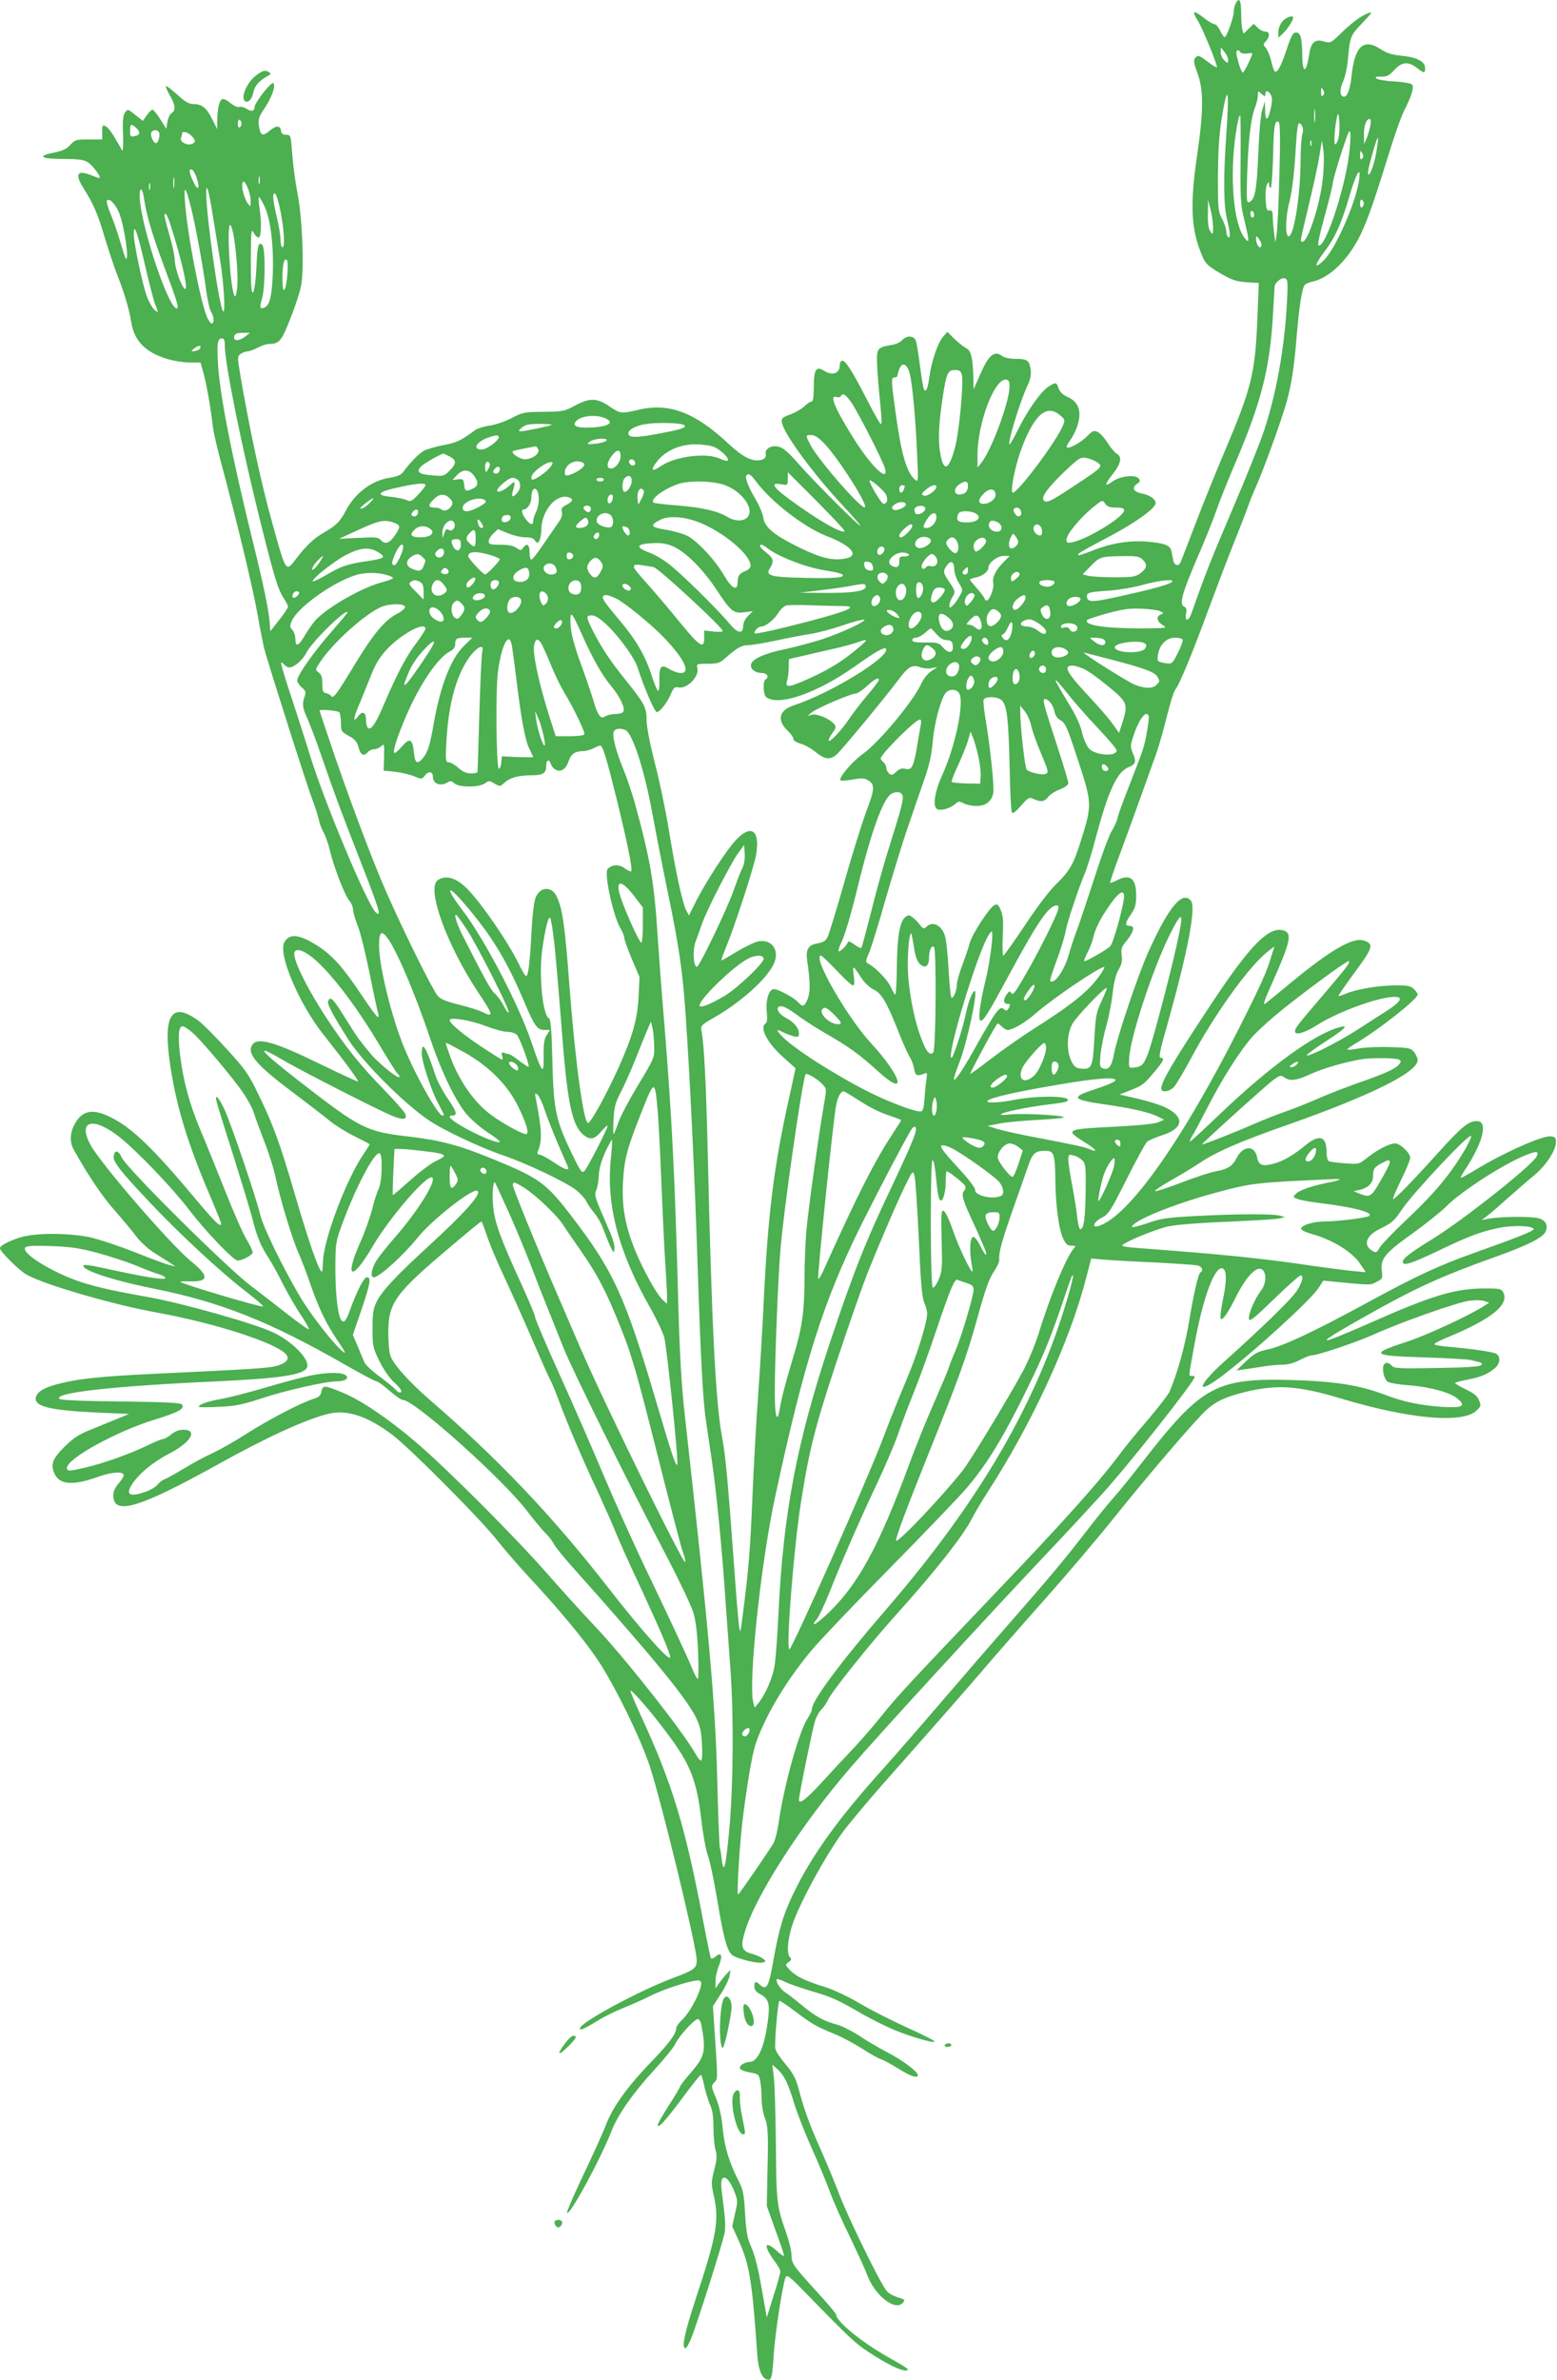 <?xml version="1.0" standalone="no"?>
<!DOCTYPE svg PUBLIC "-//W3C//DTD SVG 20010904//EN"
 "http://www.w3.org/TR/2001/REC-SVG-20010904/DTD/svg10.dtd">
<svg version="1.0" xmlns="http://www.w3.org/2000/svg"
 width="838pt" height="1280pt" viewBox="0 0 838 1280"
 preserveAspectRatio="xMidYMid meet">
<g transform="translate(0,1280) scale(0.1,-0.1)"
fill="#4caf50" stroke="none">
<path d="M6650 12781 c-5 -11 -10 -31 -10 -45 0 -30 -38 -136 -49 -136 -4 0
-15 16 -24 35 -9 19 -23 35 -30 35 -8 0 -34 15 -58 34 -23 19 -47 33 -51 30
-4 -3 4 -23 18 -44 23 -35 104 -231 104 -252 0 -4 -21 8 -46 27 -51 39 -57 41
-73 21 -8 -10 -5 -29 14 -80 33 -89 33 -201 -1 -434 -41 -278 -34 -409 28
-552 16 -38 30 -51 94 -89 64 -37 87 -45 142 -49 l67 -4 -7 -177 c-12 -308
-30 -383 -175 -725 -47 -111 -118 -286 -158 -391 -40 -104 -76 -198 -80 -207
-10 -26 -34 -22 -40 7 -3 14 -7 36 -10 50 -7 33 -38 44 -135 52 -94 7 -191 -9
-289 -48 -72 -29 -95 -33 -69 -12 7 6 80 46 162 89 141 75 246 151 246 178 0
21 -33 44 -73 51 -46 9 -58 31 -28 52 18 12 20 17 9 30 -18 22 -101 12 -139
-16 -46 -34 -46 -19 0 39 44 56 52 93 22 109 -10 6 -33 32 -50 59 -17 27 -41
54 -54 59 -20 9 -27 6 -54 -21 -31 -34 -100 -72 -111 -62 -3 4 4 20 17 36 12
17 29 49 37 72 29 83 12 137 -53 164 -22 10 -38 25 -45 44 -12 35 -14 36 -54
11 -40 -25 -110 -122 -163 -228 -23 -46 -44 -83 -47 -83 -14 0 52 219 93 309
19 40 24 65 20 94 -7 49 -18 57 -83 57 -28 0 -59 6 -70 15 -42 32 -73 6 -119
-100 l-35 -80 -1 55 c-2 108 -12 154 -37 166 -13 7 -42 29 -64 50 l-39 39 -24
-27 c-28 -33 -62 -132 -73 -216 -9 -62 -16 -81 -28 -69 -4 3 -13 59 -22 124
-8 65 -18 128 -23 141 -11 28 -49 29 -74 2 -10 -11 -34 -22 -54 -25 -74 -12
-81 -19 -81 -79 0 -31 5 -102 10 -158 17 -172 18 -188 10 -188 -4 0 -35 55
-70 123 -79 154 -118 217 -136 217 -8 0 -14 -10 -14 -23 0 -46 -40 -60 -85
-31 -42 27 -55 6 -55 -87 0 -55 -4 -79 -12 -79 -7 0 -24 -11 -38 -25 -15 -14
-49 -34 -76 -44 -42 -15 -49 -21 -46 -41 6 -58 168 -278 336 -458 47 -50 86
-95 86 -99 0 -11 -241 229 -323 322 -77 88 -99 104 -138 105 -26 0 -51 -19
-48 -36 4 -22 -3 -32 -24 -38 -47 -11 -97 14 -176 87 -180 169 -320 222 -484
183 -93 -22 -100 -21 -158 19 -66 45 -106 46 -185 3 -56 -30 -65 -32 -169 -33
-104 -1 -113 -3 -172 -34 -34 -18 -87 -36 -117 -40 -30 -4 -65 -15 -78 -24
-80 -59 -99 -67 -170 -81 -42 -8 -90 -22 -106 -30 -26 -14 -76 -65 -112 -115
-11 -15 -32 -24 -74 -31 -96 -15 -185 -82 -235 -177 -31 -59 -51 -79 -117
-117 -58 -34 -95 -69 -157 -150 -49 -64 -49 -63 -127 221 -55 197 -118 491
-166 772 -17 101 -17 104 1 117 10 8 27 14 37 14 10 0 35 9 55 20 21 11 48 20
60 20 56 0 68 14 116 137 26 65 52 145 58 178 17 91 6 368 -20 495 -11 58 -24
152 -28 210 -8 103 -8 105 -33 105 -18 0 -26 6 -28 23 -4 29 -27 28 -64 -4
-36 -29 -47 -23 -55 32 -4 33 1 47 31 92 39 58 61 121 47 135 -10 10 -101
-106 -101 -129 0 -22 -18 -26 -43 -9 -13 8 -31 13 -39 10 -9 -4 -29 6 -47 20
-17 15 -37 25 -45 22 -15 -6 -26 -51 -27 -116 l0 -46 -25 50 c-30 63 -57 85
-100 85 -27 0 -46 11 -90 51 -31 28 -58 48 -61 46 -3 -3 7 -25 21 -50 30 -50
33 -82 10 -95 -9 -5 -19 -26 -23 -47 l-6 -38 -32 51 c-18 29 -37 52 -42 52 -5
0 -19 -13 -31 -30 l-21 -30 -41 32 c-39 32 -40 32 -55 13 -11 -16 -14 -42 -11
-119 2 -56 0 -93 -5 -85 -4 8 -21 37 -38 66 -16 29 -38 57 -49 63 -18 10 -20
8 -20 -30 l0 -40 -73 0 c-68 0 -74 -2 -98 -29 -20 -22 -41 -32 -88 -42 -95
-18 -72 -34 50 -34 84 0 110 -4 132 -18 26 -16 71 -77 63 -84 -2 -2 -19 4 -39
12 -82 34 -97 11 -47 -68 53 -84 77 -139 114 -266 21 -68 52 -163 71 -210 38
-97 60 -175 71 -241 15 -102 75 -164 192 -200 35 -11 91 -20 123 -20 l58 0 15
-52 c16 -55 40 -191 51 -288 3 -30 22 -111 40 -180 83 -306 177 -696 200 -829
14 -80 31 -164 36 -186 22 -84 232 -744 260 -815 16 -41 31 -91 35 -110 4 -19
15 -49 25 -66 10 -17 25 -60 34 -96 20 -88 82 -248 106 -274 10 -11 19 -32 19
-45 0 -14 11 -53 25 -87 14 -34 43 -152 65 -261 22 -110 43 -207 46 -215 3 -9
2 -16 -3 -16 -5 0 -47 57 -93 127 -96 143 -153 206 -231 256 -99 63 -152 68
-179 18 -34 -64 80 -331 211 -496 109 -137 190 -247 186 -252 -2 -2 -91 39
-198 91 -254 124 -344 149 -372 105 -29 -46 23 -108 216 -252 83 -63 175 -133
202 -156 28 -23 87 -60 132 -82 46 -23 83 -42 83 -44 0 -2 -16 -26 -35 -55
-94 -139 -215 -462 -217 -580 -1 -28 -3 -50 -5 -50 -16 0 -71 159 -153 440
-72 246 -112 356 -185 505 -57 119 -73 141 -175 253 -62 68 -130 136 -152 152
-146 106 -192 32 -152 -239 32 -217 96 -428 213 -699 33 -78 61 -147 61 -152
0 -26 -29 2 -144 139 -223 266 -336 375 -449 431 -99 50 -157 38 -197 -40 -25
-48 -25 -96 -2 -136 80 -142 155 -253 219 -324 41 -47 93 -109 115 -138 21
-29 62 -67 91 -86 29 -18 68 -43 87 -55 l35 -23 -30 7 c-16 3 -102 35 -190 70
-88 35 -198 71 -245 81 -115 23 -286 23 -365 0 -66 -20 -115 -45 -115 -60 0
-17 104 -121 145 -143 98 -54 462 -160 700 -203 315 -57 644 -164 695 -225 21
-25 1 -48 -56 -63 -46 -11 -118 -16 -669 -42 -268 -13 -386 -25 -487 -50 -86
-21 -124 -42 -134 -73 -16 -51 70 -73 336 -85 l165 -7 -65 -27 c-36 -15 -101
-41 -145 -59 -62 -25 -93 -46 -137 -90 -64 -63 -76 -95 -57 -140 26 -65 98
-72 232 -24 71 26 131 32 142 15 4 -6 -7 -26 -24 -46 -21 -23 -31 -45 -31 -67
0 -110 136 -70 562 166 266 148 479 245 597 273 99 23 207 -12 341 -112 92
-69 472 -450 562 -564 41 -52 123 -147 182 -210 159 -171 285 -323 361 -435
90 -133 233 -424 283 -577 65 -200 252 -972 252 -1041 0 -44 -12 -53 -130 -97
-178 -67 -487 -233 -498 -268 -5 -17 19 -7 96 40 35 22 97 52 138 68 41 17
105 45 143 64 80 41 242 91 264 83 13 -5 14 -12 7 -39 -17 -57 -61 -135 -96
-169 -19 -18 -34 -39 -34 -46 0 -31 -38 -83 -130 -178 -131 -135 -211 -246
-248 -342 -16 -43 -71 -164 -122 -270 -50 -106 -90 -198 -88 -204 9 -27 180
286 238 436 34 89 116 206 230 330 56 61 108 125 116 144 18 39 101 131 120
131 7 0 15 -12 18 -28 27 -142 21 -172 -55 -259 -32 -37 -59 -72 -59 -76 0 -5
-27 -50 -60 -101 -33 -51 -60 -99 -60 -106 0 -23 44 26 137 151 48 65 91 119
95 119 4 0 12 -26 18 -57 7 -32 20 -78 31 -102 14 -31 19 -67 19 -125 0 -44 5
-99 11 -120 9 -31 7 -53 -7 -108 -16 -61 -16 -75 -5 -126 34 -141 21 -219 -95
-568 -59 -180 -77 -264 -55 -264 5 0 18 21 29 48 28 65 172 517 182 572 6 31
3 83 -8 163 -13 94 -13 120 -3 130 16 16 42 -15 66 -77 16 -41 16 -50 1 -112
l-15 -69 35 -77 c58 -129 72 -214 100 -615 6 -85 28 -133 60 -133 17 0 21 20
29 143 6 99 46 362 62 405 8 21 17 14 128 -100 220 -226 250 -253 320 -299 91
-60 169 -99 197 -99 31 0 18 10 -94 73 -142 80 -278 192 -278 228 0 5 -46 60
-103 122 -127 139 -137 152 -137 198 0 21 -13 75 -29 121 -50 140 -53 166 -55
473 -2 160 -6 322 -11 360 l-8 70 28 -25 c36 -33 57 -76 90 -185 15 -49 56
-155 92 -235 36 -80 81 -188 100 -240 19 -52 69 -164 110 -247 40 -84 80 -171
88 -193 40 -115 154 -205 195 -155 10 12 9 16 -6 21 -57 18 -75 29 -90 53 -45
68 -201 389 -244 501 -26 69 -75 186 -108 260 -59 133 -85 206 -117 327 -13
45 -30 77 -67 120 -27 32 -52 69 -55 83 -6 23 13 250 22 258 2 2 41 -23 85
-57 91 -68 113 -81 211 -121 37 -15 103 -50 146 -77 43 -28 89 -54 103 -58 13
-4 56 -27 94 -51 67 -42 106 -55 106 -35 0 18 -84 81 -164 122 -44 23 -114 64
-154 91 -41 26 -93 52 -116 58 -67 17 -119 45 -187 102 -35 29 -77 62 -92 71
-27 17 -55 62 -46 72 3 2 23 -4 45 -15 21 -11 86 -33 143 -50 112 -33 138 -45
276 -125 50 -28 124 -65 165 -82 90 -38 220 -75 220 -64 0 5 -66 39 -147 75
-82 37 -196 95 -255 130 -59 35 -140 73 -180 86 -106 32 -163 59 -195 92 -27
29 -28 30 -9 44 16 11 17 17 8 26 -18 18 -14 88 9 164 38 125 210 435 303 546
19 24 64 77 98 118 34 41 153 176 263 300 110 124 266 302 346 395 80 94 241
278 358 409 116 131 281 325 365 430 185 231 449 539 500 583 51 46 99 68 196
93 177 45 293 38 520 -30 374 -113 665 -139 738 -66 23 22 24 27 12 55 -9 23
-28 38 -71 58 -32 16 -58 31 -58 34 -1 3 29 11 66 18 71 13 115 32 151 64 27
25 29 63 4 76 -19 10 -127 26 -254 37 -43 3 -78 10 -78 14 0 5 35 23 78 40
233 97 327 174 292 240 -9 18 -21 20 -96 20 -161 0 -283 -36 -621 -186 -309
-136 -310 -124 -7 46 256 144 397 208 689 312 169 61 249 101 264 134 14 33 0
61 -37 71 -36 11 -195 10 -257 0 l-50 -9 30 23 c17 12 68 57 115 99 47 41 108
95 137 118 62 51 114 130 117 174 1 30 -2 33 -29 36 -46 4 -259 -91 -415 -187
-36 -21 -66 -38 -68 -36 -2 1 13 29 34 60 89 140 112 245 53 245 -46 0 -83
-31 -213 -175 -125 -139 -228 -245 -238 -245 -4 0 15 46 42 102 28 56 50 110
50 120 0 27 -54 78 -82 78 -31 -1 -94 -33 -148 -76 -45 -36 -45 -37 -122 -31
-42 3 -81 8 -87 12 -6 3 -11 24 -11 46 0 89 -38 101 -115 38 -64 -53 -120 -85
-173 -99 -58 -15 -79 -7 -86 35 -13 67 -75 65 -110 -3 -22 -43 -47 -60 -107
-71 -31 -5 -116 -33 -189 -61 -73 -28 -137 -49 -143 -47 -6 2 31 27 83 57 52
29 121 71 154 93 90 61 219 117 476 207 449 158 700 283 700 348 0 11 -9 30
-19 43 -18 22 -28 24 -128 27 -60 2 -136 -1 -168 -7 -32 -6 -60 -9 -63 -6 -2
2 17 17 43 32 124 73 335 239 335 264 0 5 -9 18 -20 29 -17 17 -33 20 -99 20
-88 0 -208 -20 -266 -44 -21 -9 -40 -15 -41 -13 -2 2 33 52 77 113 109 146
115 165 63 184 -58 23 -180 -47 -398 -227 -65 -54 -127 -104 -137 -112 -13 -9
-2 23 35 105 101 226 112 274 66 289 -80 25 -180 -76 -391 -395 -200 -302
-269 -418 -269 -455 0 -23 43 -18 68 8 12 13 51 78 87 145 129 243 311 497
416 582 l38 30 -16 -52 c-24 -83 -58 -158 -169 -378 -313 -620 -600 -1024
-761 -1074 -40 -13 -27 22 16 44 37 18 48 35 135 208 52 104 102 195 111 202
9 7 46 23 83 35 115 37 119 100 9 151 -28 13 -94 33 -146 45 l-95 22 61 24
c64 26 69 29 133 106 41 49 49 67 29 67 -15 0 -10 26 41 205 104 372 148 606
120 640 -46 56 -119 -31 -229 -274 -56 -125 -167 -454 -185 -548 -12 -69 -30
-91 -61 -79 -16 6 -17 15 -12 74 4 37 18 108 32 157 14 50 29 129 34 176 6 57
17 98 31 123 17 28 21 47 17 77 -4 32 -1 45 17 67 48 57 58 92 26 92 -27 0
-25 16 8 64 22 32 27 50 27 101 0 92 -34 117 -106 79 -17 -8 -32 -14 -34 -12
-2 2 21 71 52 153 58 156 156 429 199 550 13 38 38 126 55 195 17 69 37 132
44 140 21 23 94 199 184 445 45 121 104 276 132 345 28 69 60 152 72 185 11
33 33 87 48 120 40 90 134 348 163 450 28 103 41 185 56 370 13 151 28 245 42
262 5 6 24 15 41 18 94 20 198 122 262 258 41 88 71 175 165 477 23 74 53 157
67 184 40 79 55 127 43 141 -6 7 -45 14 -95 17 -47 2 -91 10 -97 16 -9 9 -2
11 26 10 30 -1 42 5 70 35 41 45 75 48 122 12 40 -31 44 -31 44 -1 0 35 -43
58 -125 66 -53 5 -81 14 -113 35 -93 61 -141 18 -158 -145 -7 -68 -22 -110
-40 -110 -23 0 -26 38 -5 82 10 24 22 75 25 113 12 131 14 134 79 202 51 54
57 62 33 53 -42 -16 -84 -47 -148 -108 -56 -55 -58 -55 -93 -45 -47 15 -70 -5
-79 -72 -16 -101 -36 -103 -37 -2 -1 93 -9 122 -34 122 -16 0 -26 -18 -50 -91
-31 -93 -52 -131 -65 -117 -4 4 -13 31 -19 58 -7 28 -20 58 -28 68 -15 15 -15
19 0 35 23 26 22 52 -3 52 -11 0 -29 9 -41 21 l-21 21 -28 -27 -27 -26 -7 23
c-3 13 -6 53 -6 91 0 67 -10 84 -30 48z m-40 -304 c0 -19 -1 -20 -20 -2 -11
10 -20 30 -20 44 l1 26 19 -24 c11 -13 20 -32 20 -44z m66 42 c3 -6 19 -9 35
-7 16 3 29 3 29 1 0 -14 -44 -103 -50 -103 -8 0 -22 38 -34 93 -6 27 6 37 20
16z m445 -232 c-8 -8 -11 -3 -11 19 1 25 2 27 11 11 8 -14 8 -22 0 -30z m-311
6 c0 23 17 21 30 -3 8 -16 8 -35 -1 -75 -15 -68 -29 -71 -30 -7 l-1 47 -14
-45 c-9 -27 -17 -121 -22 -240 -8 -197 -18 -247 -51 -258 -12 -4 -13 22 -8
164 7 187 20 290 42 347 8 20 15 49 15 64 0 25 0 26 20 8 18 -16 20 -16 20 -2z
m-210 -218 c-16 -229 -15 -376 4 -455 18 -76 20 -104 6 -95 -5 3 -10 17 -10
30 0 14 -10 44 -22 67 -22 40 -23 55 -23 228 1 125 6 222 18 298 34 214 45
182 27 -73z m477 73 c-2 -18 -4 -6 -4 27 0 33 2 48 4 33 2 -15 2 -42 0 -60z
m128 -85 c-3 -18 -11 -35 -17 -39 -12 -7 -4 104 10 156 9 33 16 -71 7 -117z
m-528 -120 c-2 -216 0 -247 21 -330 27 -112 27 -125 2 -95 -61 74 -83 329 -49
562 10 69 18 100 24 100 2 0 3 -107 2 -237z m-5377 192 c0 -8 -4 -17 -10 -20
-6 -4 -10 5 -10 20 0 15 4 24 10 20 6 -3 10 -12 10 -20z m6075 -12 c-4 -21
-13 -51 -20 -68 l-13 -30 -1 48 c-1 50 12 87 30 87 7 0 9 -13 4 -37z m-489
-262 c-4 -152 -11 -296 -15 -321 l-7 -45 -7 55 c-4 30 -7 70 -7 88 0 26 -4 32
-17 30 -15 -3 -18 6 -21 60 -2 34 2 70 7 80 10 16 10 16 11 0 0 -10 4 -18 9
-18 5 0 10 75 13 168 3 165 9 199 30 186 8 -5 9 -88 4 -283z m123 216 c-5 -18
-9 -78 -9 -133 0 -191 -36 -418 -65 -415 -19 2 -16 107 5 187 13 50 24 139 31
239 11 183 14 199 34 172 9 -13 11 -27 4 -50z m-6277 36 c25 -23 23 -40 -7
-45 -23 -5 -25 -2 -25 28 0 38 5 41 32 17z m6528 -150 c-27 -202 -134 -513
-165 -481 -4 4 11 71 33 150 22 79 43 163 46 187 4 24 26 101 49 170 35 106
42 121 45 92 2 -19 -2 -72 -8 -118z m-6405 126 c9 -13 -3 -59 -15 -59 -14 0
-32 39 -26 56 6 16 32 19 41 3z m175 -19 c25 -25 25 -37 0 -45 -26 -8 -63 12
-56 32 3 8 6 19 6 24 0 16 29 10 50 -11z m6379 -79 c-10 -67 -35 -138 -45
-129 -3 3 0 26 6 49 25 97 42 150 46 147 2 -2 -1 -33 -7 -67z m-352 27 c-3 -7
-5 -2 -5 12 0 14 2 19 5 13 2 -7 2 -19 0 -25z m63 -173 c-12 -134 -80 -345
-109 -345 -15 0 -16 -9 34 201 25 104 51 223 57 266 l13 78 7 -50 c5 -27 4
-95 -2 -150z m211 102 c-8 -8 -11 -3 -11 19 1 25 2 27 11 11 8 -14 8 -22 0
-30z m-6273 -102 c20 -60 8 -77 -16 -25 -25 51 -28 74 -9 68 6 -3 18 -22 25
-43z m6256 -18 c-19 -123 -127 -367 -189 -427 -53 -51 -53 -29 0 42 62 81 94
153 140 310 36 122 62 163 49 75z m-6377 -34 c-2 -16 -4 -5 -4 22 0 28 2 40 4
28 2 -13 2 -35 0 -50z m460 20 c-3 -10 -5 -2 -5 17 0 19 2 27 5 18 2 -10 2
-26 0 -35z m-48 -93 c0 -33 0 -34 -15 -15 -20 27 -37 93 -28 114 9 23 43 -53
43 -99z m-542 63 c-3 -10 -5 -4 -5 12 0 17 2 24 5 18 2 -7 2 -21 0 -30z m222
-103 c26 -106 66 -326 81 -445 7 -49 18 -100 26 -112 16 -26 19 -63 3 -63 -5
0 -17 16 -25 35 -37 89 -106 447 -118 615 -8 101 3 91 33 -30z m117 -43 c13
-78 29 -180 37 -227 21 -122 32 -298 18 -285 -21 20 -91 512 -91 637 0 63 14
14 36 -125z m-371 96 c13 -89 42 -188 107 -363 75 -200 85 -234 66 -228 -45
15 -177 407 -195 578 -7 73 12 84 22 13z m729 -43 c23 -98 32 -220 17 -220 -6
0 -11 16 -11 39 0 22 -9 77 -20 123 -22 91 -25 128 -11 128 5 0 17 -32 25 -70z
m-79 -3 c32 -68 49 -215 43 -365 -5 -117 -17 -166 -46 -177 -24 -9 -26 1 -11
52 17 62 18 268 1 285 -21 21 -27 -1 -32 -123 -4 -72 -11 -124 -18 -131 -9 -9
-12 28 -12 168 1 166 2 177 16 151 8 -16 21 -26 27 -24 14 4 15 86 3 165 -5
28 -5 52 -2 52 4 0 18 -24 31 -53z m-785 -29 c28 -66 59 -273 36 -247 -2 2
-15 42 -29 89 -13 47 -37 113 -51 148 -15 34 -24 67 -21 72 11 18 44 -14 65
-62z m6700 47 c0 -8 -4 -17 -10 -20 -6 -4 -10 5 -10 20 0 15 4 24 10 20 6 -3
10 -12 10 -20z m-811 -125 c0 -42 -1 -44 -14 -26 -11 14 -15 43 -14 95 l1 76
13 -50 c7 -27 13 -70 14 -95z m221 64 c0 -8 -4 -14 -10 -14 -5 0 -10 9 -10 21
0 11 5 17 10 14 6 -3 10 -13 10 -21z m-5836 -41 c71 -222 109 -401 73 -348
-21 30 -47 115 -47 151 0 17 -11 69 -24 115 -33 117 -35 129 -26 129 5 0 15
-21 24 -47z m345 -80 c17 -107 24 -237 16 -284 -7 -38 -9 -41 -16 -22 -22 59
-39 373 -20 373 5 0 14 -30 20 -67z m-479 -148 c23 -99 48 -195 56 -214 18
-44 18 -47 -6 -26 -11 10 -29 42 -40 72 -23 62 -70 285 -70 334 0 65 19 13 60
-166z m6010 108 c0 -7 -4 -13 -9 -13 -10 0 -21 25 -21 48 1 15 3 14 15 -2 8
-11 15 -26 15 -33z m-5243 -154 c-8 -100 -26 -123 -27 -34 0 80 8 118 22 108
7 -3 8 -32 5 -74z m5380 -148 c-13 -253 -58 -502 -126 -704 -21 -62 -96 -249
-168 -417 -114 -267 -147 -350 -220 -558 -16 -46 -39 -47 -29 0 4 20 1 30 -9
34 -31 12 -15 70 82 294 28 63 67 162 88 220 20 58 69 179 108 270 134 316
179 490 197 765 5 88 10 166 10 173 0 21 38 52 56 45 15 -6 16 -20 11 -122z
m-5607 -191 c-29 -23 -60 -26 -60 -7 0 21 11 27 49 27 l36 0 -25 -20z m-110
-49 c0 -97 90 -542 196 -966 71 -283 91 -347 120 -391 13 -19 24 -40 24 -47 0
-7 -21 -39 -48 -72 l-47 -60 -3 40 c-5 72 -33 207 -92 445 -112 455 -178 789
-187 957 -6 109 -2 133 22 133 11 0 15 -11 15 -39z m-132 -13 c-3 -7 -15 -14
-29 -16 -23 -2 -23 -2 -5 13 24 18 39 20 34 3z m3819 -140 c14 -59 31 -239 39
-433 7 -142 6 -149 -10 -136 -46 38 -75 137 -105 356 -25 179 -26 195 -6 195
8 0 15 4 15 9 0 5 5 22 10 36 16 41 43 28 57 -27z m280 -5 c10 -43 -15 -312
-38 -394 -34 -124 -62 -130 -80 -18 -11 69 -6 158 17 307 18 115 26 132 64
132 24 0 31 -5 37 -27z m256 -68 c-3 -85 -100 -343 -152 -405 l-20 -25 0 65
c-1 175 94 421 156 408 14 -3 18 -13 16 -43z m-853 -77 c36 -50 174 -321 184
-360 18 -78 -81 20 -176 174 -99 159 -126 228 -84 212 8 -3 17 -1 21 5 11 19
24 12 55 -31z m1126 -72 c26 -22 27 -25 14 -57 -35 -84 -241 -359 -269 -359
-15 0 9 128 39 215 71 201 141 266 216 201z m-2443 -18 c49 -25 -1 -48 -110
-48 -56 0 -74 13 -50 37 29 29 112 35 160 11z m418 -34 c19 -12 -14 -24 -123
-44 -117 -23 -164 -25 -174 -9 -13 21 31 49 91 58 63 10 187 7 206 -5z m-712
1 c-7 -6 -146 -35 -167 -35 -14 1 -12 4 7 20 18 16 38 20 94 20 39 0 68 -2 66
-5z m-285 -64 c8 -12 -49 -59 -81 -67 -14 -4 -30 -1 -36 5 -14 15 21 46 68 60
40 12 43 12 49 2z m1752 -36 c75 -78 235 -328 219 -343 -16 -16 -253 256 -295
338 -25 50 -25 50 7 50 18 0 39 -14 69 -45z m-1173 14 c-6 -6 -33 -13 -60 -16
-45 -4 -47 -3 -29 11 23 19 107 23 89 5z m580 -33 c36 -15 84 -62 74 -73 -4
-4 -23 1 -42 10 -72 34 -241 13 -318 -40 -49 -34 -58 -23 -21 25 46 58 123 92
206 92 38 0 83 -6 101 -14z m-946 -13 c9 -23 -32 -53 -72 -53 -28 0 -77 33
-64 44 3 2 67 16 122 25 4 0 10 -6 14 -16z m443 -36 c0 -31 -27 -67 -51 -67
-24 0 -25 27 -2 60 31 45 53 48 53 7z m-920 -2 c38 -20 38 -39 -1 -77 -29 -29
-33 -30 -91 -25 -73 6 -89 18 -63 47 14 16 109 70 122 70 2 0 17 -7 33 -15z
m3484 -31 c34 -22 31 -26 -110 -119 -137 -91 -160 -103 -176 -87 -17 17 21 69
113 157 75 71 84 77 114 72 18 -3 45 -13 59 -23z m-2489 6 c11 -17 -5 -32 -21
-19 -7 6 -11 15 -8 20 7 12 21 11 29 -1z m-786 -41 c-12 -21 -14 -22 -17 -6
-6 28 6 53 19 40 8 -8 7 -18 -2 -34z m324 -1 c-25 -27 -73 -58 -88 -58 -3 0
-5 6 -5 13 0 27 92 93 113 80 5 -3 -4 -19 -20 -35z m192 23 c0 -15 -42 -44
-82 -56 -19 -5 -23 -2 -23 14 0 33 36 63 73 59 20 -2 32 -9 32 -17z m-455 -25
c0 -18 -17 -29 -30 -21 -8 5 -7 11 1 21 15 18 29 18 29 0z m-141 -32 c28 -35
26 -58 -4 -72 -38 -18 -43 -15 -47 21 -3 29 -6 32 -33 29 l-30 -4 24 26 c31
33 64 33 90 0z m1997 -301 c-16 -16 -160 69 -314 184 -75 57 -84 79 -26 68 33
-6 34 -5 34 30 l0 35 156 -156 c85 -86 153 -158 150 -161z m-479 270 c82 -111
258 -247 379 -295 156 -60 190 -119 73 -126 -62 -4 -133 19 -254 82 -106 54
-151 95 -157 143 -3 21 -22 65 -42 99 -38 63 -59 118 -48 128 11 12 22 5 49
-31z m-667 -1 c0 -29 -31 -68 -43 -55 -11 11 -8 58 5 71 21 21 38 14 38 -16z
m-612 6 c17 -17 15 -48 -5 -70 -24 -27 -33 -22 -22 14 14 49 11 54 -13 31 -32
-29 -66 -45 -72 -34 -8 12 60 71 82 71 10 0 23 -5 30 -12z m462 2 c0 -5 -9
-10 -20 -10 -11 0 -20 5 -20 10 0 6 9 10 20 10 11 0 20 -4 20 -10z m1513 -72
c19 -25 15 -58 -8 -58 -11 0 -75 107 -75 125 0 11 62 -39 83 -67z m-860 42
c93 -35 159 -129 120 -172 -21 -23 -67 -23 -107 1 -52 32 -135 51 -265 62 -68
5 -128 12 -132 15 -25 15 47 71 129 100 58 21 192 18 255 -6z m1307 -3 c0 -13
-5 -28 -12 -35 -7 -7 -22 -12 -35 -12 -30 0 -31 33 -1 54 32 22 48 20 48 -7z
m-2920 3 c0 -5 -18 -28 -39 -50 -34 -36 -42 -40 -60 -31 -11 6 -47 14 -81 18
-95 9 -80 28 45 54 94 20 135 23 135 9z m2580 -4 c0 -2 -3 -11 -6 -20 -9 -23
-24 -20 -24 4 0 11 7 20 15 20 8 0 15 -2 15 -4z m170 -4 c0 -19 -49 -54 -67
-48 -16 7 -15 10 10 32 28 24 57 32 57 16z m-2146 -28 c11 -28 6 -78 -9 -108
-8 -15 -15 -37 -15 -47 0 -26 -15 -24 -39 7 -22 28 -28 54 -12 54 20 0 41 33
41 64 0 45 21 64 34 30z m571 6 c3 -5 -2 -24 -12 -42 l-18 -33 -3 28 c-6 46
15 76 33 47z m1893 -17 c4 -25 -31 -53 -65 -53 -31 0 -30 24 2 56 30 29 59 28
63 -3z m-2938 -23 c16 -16 18 -25 11 -39 -13 -24 -41 -35 -55 -21 -5 5 -23 10
-38 10 -34 0 -36 13 -3 45 29 30 58 32 85 5z m878 -2 c-4 -27 -28 -36 -28 -10
0 20 8 32 22 32 5 0 8 -10 6 -22z m-234 6 c24 -9 19 -22 -15 -39 -25 -13 -30
-21 -25 -39 4 -16 -2 -35 -19 -57 -13 -19 -49 -71 -80 -116 -31 -46 -60 -83
-65 -83 -6 0 -10 18 -10 40 0 42 -14 52 -35 23 -11 -15 -14 -15 -36 0 -16 12
-44 17 -86 17 -54 0 -63 3 -63 18 0 10 11 29 25 42 l25 24 53 -22 c29 -12 71
-22 94 -22 30 0 45 -5 52 -17 17 -30 33 0 35 64 3 101 84 192 150 167z m-1070
-25 c-22 -24 -54 -43 -54 -32 0 7 60 53 69 53 2 0 -4 -9 -15 -21z m614 12 c15
-9 6 -19 -45 -45 -44 -22 -73 -21 -73 3 0 33 85 63 118 42z m3398 -41 c32 0
44 -4 44 -15 0 -35 -196 -155 -280 -172 -26 -5 -30 -2 -30 15 0 28 72 115 140
171 54 43 54 44 68 22 11 -16 25 -21 58 -21z m-1131 20 c9 -15 -55 -44 -69
-30 -8 8 -6 15 8 26 23 16 52 18 61 4z m-1695 -23 c0 -21 -12 -28 -27 -16 -19
16 -16 29 7 29 11 0 20 -6 20 -13z m1800 -2 c0 -20 -39 -40 -52 -27 -6 6 -8
18 -5 26 8 20 57 21 57 1z m514 -12 c11 -26 -13 -42 -29 -19 -8 10 -12 23 -9
27 9 15 31 10 38 -8z m-3244 -7 c0 -18 -17 -29 -30 -21 -8 5 -7 11 1 21 15 18
29 18 29 0z m3005 -10 c30 -22 3 -46 -51 -46 -47 0 -59 10 -49 40 5 15 15 20
44 20 20 0 46 -6 56 -14z m-1967 -8 c16 -16 15 -57 0 -63 -22 -8 -73 11 -76
29 -8 37 48 62 76 34z m1752 -10 c0 -27 -27 -58 -52 -58 -23 0 -23 7 2 48 23
37 50 43 50 10z m-2292 -5 c-4 -22 -48 -31 -48 -10 0 19 10 27 32 27 13 0 18
-6 16 -17z m412 -39 c-14 -15 -60 -20 -60 -5 0 5 12 19 27 31 24 19 28 19 36
5 5 -10 4 -21 -3 -31z m634 3 c128 -61 246 -167 246 -220 0 -10 -12 -22 -27
-28 -34 -13 -43 -26 -43 -61 0 -50 -32 -34 -73 37 -48 83 -146 188 -200 214
-23 11 -75 26 -115 32 -80 13 -86 23 -31 52 52 28 152 17 243 -26z m-1194 -9
c0 -14 -18 -9 -24 8 -11 28 -6 39 9 20 8 -11 15 -23 15 -28z m-481 21 c38 -13
38 -22 5 -71 -29 -41 -53 -48 -75 -22 -12 14 -29 16 -119 11 l-105 -5 65 30
c150 70 174 76 229 57z m327 -4 c9 -22 -15 -48 -31 -35 -10 8 -16 4 -23 -17
l-10 -28 -1 29 c-2 48 51 89 65 51z m2925 5 c28 -16 25 -50 -5 -50 -28 0 -51
24 -42 45 6 18 20 19 47 5z m-461 -20 c0 -14 -46 -60 -60 -60 -18 0 -11 20 16
45 29 27 44 32 44 15z m698 -23 c2 -18 -1 -27 -11 -27 -21 0 -40 27 -33 46 10
25 41 12 44 -19z m-3293 9 c30 -22 3 -46 -51 -46 -51 0 -62 12 -34 40 23 23
58 26 85 6z m1059 8 c17 -7 22 -44 6 -44 -9 0 -30 31 -30 44 0 8 5 7 24 0z
m-814 -59 c0 -49 -4 -53 -32 -28 -22 20 -23 31 -1 55 25 28 33 22 33 -27z
m663 10 c-6 -16 -16 -19 -26 -8 -9 8 13 34 24 28 4 -3 6 -12 2 -20z m2257 -30
c0 -15 -21 -35 -37 -35 -16 0 -17 34 -2 62 11 21 12 21 25 3 8 -10 14 -24 14
-30z m-470 6 c0 -17 -40 -42 -62 -39 -31 4 -30 39 1 55 25 12 61 2 61 -16z
m140 -2 c14 -26 9 -64 -9 -64 -8 0 -23 12 -34 27 -17 22 -18 30 -7 43 17 21
37 19 50 -6z m157 4 c6 -16 -44 -66 -57 -58 -6 3 -10 16 -10 27 0 37 57 63 67
31z m-2827 -23 c0 -35 -23 -41 -40 -11 -16 31 -12 41 15 41 21 0 25 -5 25 -30z
m1148 -11 c68 -33 157 -123 228 -230 78 -119 92 -130 152 -122 l44 6 -26 -26
c-15 -15 -26 -37 -26 -52 0 -48 -30 -43 -74 11 -60 73 -263 273 -328 322 -31
24 -78 51 -104 60 -82 30 -68 49 35 51 37 1 69 -6 99 -20z m-1458 -1 c0 -25
-35 -98 -47 -98 -18 0 -16 18 7 68 18 40 40 56 40 30z m1961 -7 c62 -48 218
-107 322 -121 40 -6 76 -15 81 -20 17 -17 -44 -22 -208 -18 -183 4 -209 12
-181 54 22 35 19 50 -20 81 -34 27 -44 43 -26 43 4 0 19 -8 32 -19z m629 -5
c0 -20 -26 -40 -35 -26 -10 16 2 40 20 40 8 0 15 -6 15 -14z m-2723 -17 c43
-27 35 -33 -67 -48 -100 -15 -133 -26 -213 -73 -38 -22 -71 -38 -73 -35 -11
10 116 110 180 143 80 40 124 43 173 13z m353 1 c0 -24 -26 -38 -42 -22 -8 8
-8 15 2 27 18 21 40 19 40 -5z m248 -15 c29 -9 52 -19 52 -23 -1 -11 -69 -82
-79 -82 -11 0 -91 87 -91 98 0 27 43 29 118 7z m447 -5 c0 -8 -8 -16 -17 -18
-13 -2 -18 3 -18 18 0 15 5 20 18 18 9 -2 17 -10 17 -18z m1807 5 c-2 -5 -14
-9 -28 -8 -20 1 -24 -3 -24 -28 0 -22 -5 -29 -19 -29 -10 0 -24 7 -31 15 -19
23 31 67 73 63 17 -2 31 -7 29 -13z m-2618 -11 c19 -18 19 -16 6 -48 -10 -29
-26 -32 -65 -14 -31 14 -32 42 -3 62 28 20 43 20 62 0z m2766 -5 c14 -26 -4
-52 -31 -44 -9 3 -20 1 -24 -5 -9 -14 -25 -12 -25 4 0 19 39 66 55 66 8 0 19
-9 25 -21z m-3309 -6 c-22 -38 -51 -68 -51 -54 0 8 12 28 27 43 31 32 38 35
24 11z m3667 -20 c-41 -42 -59 -81 -52 -110 6 -24 -20 -93 -35 -93 -6 0 -11 4
-11 9 0 4 -18 29 -40 54 -22 25 -40 47 -40 50 0 2 14 7 32 11 36 7 68 32 68
53 0 26 48 63 82 63 l32 0 -36 -37z m753 16 c26 -26 22 -46 -14 -73 -25 -18
-42 -21 -140 -21 -62 0 -125 4 -141 8 l-29 8 43 44 c49 50 54 52 173 54 76 1
90 -2 108 -20z m-2917 -10 c13 -19 13 -25 1 -50 -21 -40 -36 -45 -57 -19 -22
28 -23 48 -1 72 21 24 38 23 57 -3z m1464 -27 c3 -20 0 -23 -20 -20 -15 2 -24
11 -26 26 -3 20 0 23 20 20 15 -2 24 -11 26 -26z m438 -15 c1 -20 12 -53 25
-73 22 -36 22 -37 4 -70 -10 -18 -26 -41 -36 -50 -18 -16 -19 -16 -19 0 0 10
7 31 17 46 16 27 15 29 -15 76 -37 54 -38 61 -16 92 22 31 39 23 40 -21z
m-2146 13 c14 -26 5 -40 -25 -40 -29 0 -50 31 -33 48 18 18 46 14 58 -8z m527
0 c21 0 373 -325 373 -344 0 -5 -22 -6 -50 -3 l-50 6 0 -40 c0 -62 -22 -48
-127 79 -51 63 -123 148 -160 190 -89 100 -96 109 -89 120 3 6 23 6 48 1 24
-4 49 -8 55 -9z m-1106 -33 c-5 -5 -17 -7 -26 -3 -14 5 -15 9 -5 21 10 12 16
13 27 4 9 -8 10 -16 4 -22z m437 4 c5 -30 -15 -51 -49 -51 -48 0 -49 39 0 65
33 18 45 14 49 -14z m2362 9 c0 -11 -7 -20 -15 -20 -18 0 -19 12 -3 28 16 16
18 15 18 -8z m260 -42 c-23 -19 -25 -19 -29 -2 -4 23 29 49 43 33 8 -7 4 -16
-14 -31z m-3395 21 c25 -6 43 -15 40 -19 -3 -4 -26 -13 -52 -20 -110 -27 -296
-133 -365 -206 -14 -16 -39 -51 -55 -78 -35 -61 -53 -69 -53 -25 0 18 -7 41
-16 50 -14 16 -15 23 -4 48 33 80 255 232 370 254 46 8 91 7 135 -4z m2702 -5
c3 -8 -2 -23 -11 -32 -15 -15 -17 -15 -32 0 -21 21 -11 48 16 48 11 0 23 -7
27 -16z m-2233 -45 c-20 -23 -34 -25 -34 -5 0 19 44 50 48 36 2 -6 -4 -20 -14
-31z m-283 11 c14 -8 19 -21 19 -53 l0 -42 -42 43 c-36 35 -40 44 -28 52 19
12 27 12 51 0z m121 -7 c28 -33 29 -42 5 -58 -42 -27 -81 10 -57 55 13 25 32
26 52 3z m301 11 c10 -10 -12 -44 -28 -44 -15 0 -21 31 -8 43 8 9 28 9 36 1z
m445 -24 c3 -37 -11 -54 -42 -46 -46 11 -28 81 19 74 13 -2 21 -12 23 -28z
m2547 21 c3 -6 -4 -15 -16 -22 -24 -13 -75 4 -64 21 8 13 72 13 80 1z m635 3
c0 -12 -79 -36 -250 -74 -185 -42 -210 -43 -210 -4 0 17 21 21 130 28 47 4
123 17 170 30 80 22 160 33 160 20z m-1342 -32 c4 -26 -16 -65 -29 -57 -10 7
-12 68 -2 79 12 11 28 0 31 -22z m-1579 4 c9 -10 9 -16 1 -21 -12 -7 -40 11
-40 26 0 14 26 10 39 -5z m1271 -1 c0 -24 -68 -35 -215 -34 l-140 1 115 14
c63 7 135 18 160 23 66 13 80 13 80 -4z m216 -9 c7 -31 -12 -68 -34 -64 -10 2
-18 15 -20 31 -6 51 42 80 54 33z m208 -5 c8 -12 -42 -71 -60 -71 -16 0 -18
18 -4 54 7 18 17 26 34 26 14 0 27 -4 30 -9z m-3474 -20 c0 -12 -26 -32 -33
-25 -9 10 4 34 19 34 8 0 14 -4 14 -9z m1328 -3 c16 -16 15 -43 -3 -58 -12
-10 -16 -7 -25 16 -17 43 1 69 28 42z m-328 -13 c0 -16 -43 -31 -60 -20 -8 5
-8 11 1 21 15 19 59 18 59 -1z m2635 6 c3 -5 -6 -22 -19 -38 -21 -24 -25 -26
-31 -11 -13 33 32 78 50 49z m-1929 -20 c43 -20 193 -142 260 -213 108 -113
143 -188 88 -188 -15 0 -42 10 -61 21 -45 28 -56 16 -54 -61 1 -36 -3 -59 -8
-55 -5 3 -21 42 -36 88 -33 103 -84 189 -175 296 -77 92 -93 115 -83 125 10
10 25 7 69 -13z m1420 4 c7 -18 -12 -45 -32 -45 -17 0 -18 32 -2 48 16 16 27
15 34 -3z m784 1 c0 -20 -39 -66 -56 -66 -23 0 -16 37 12 59 31 24 44 26 44 7z
m-2716 -11 c10 -28 -41 -84 -64 -70 -13 8 -13 41 0 66 13 23 55 25 64 4z
m3011 6 c7 -12 -34 -41 -57 -41 -21 0 -24 20 -6 38 14 14 54 16 63 3z m-3331
-27 c21 -20 20 -37 -3 -65 -16 -20 -21 -21 -35 -10 -19 16 -21 62 -4 79 16 16
23 15 42 -4z m-304 -19 c0 -8 -19 -24 -42 -36 -67 -34 -127 -106 -231 -277
-99 -163 -114 -183 -126 -164 -3 5 -15 11 -26 14 -17 3 -20 11 -20 50 0 35 -5
51 -20 61 -19 14 -19 16 8 56 68 103 239 257 328 296 46 20 129 20 129 0z
m2357 5 c100 0 7 -35 -295 -110 -95 -24 -175 -40 -179 -37 -9 9 17 37 34 37
23 0 70 37 93 75 11 18 31 36 43 39 12 2 76 3 141 0 66 -2 139 -4 163 -4z
m1116 -36 c3 -39 -28 -45 -45 -9 -11 24 -10 29 7 41 23 17 35 7 38 -32z
m-3272 -10 c17 -32 2 -47 -30 -31 -31 15 -46 40 -38 61 9 22 50 3 68 -30z
m256 19 c3 -7 -7 -24 -22 -39 -21 -21 -29 -23 -40 -14 -20 17 -19 26 6 51 21
21 50 22 56 2z m2750 -20 c8 -20 -40 -68 -61 -60 -21 8 -21 55 0 78 13 14 21
16 36 8 10 -6 22 -17 25 -26z m859 19 c18 -10 18 -11 2 -17 -27 -10 -22 -38
10 -57 26 -17 23 -17 -118 -18 -199 0 -314 19 -287 47 4 3 53 19 110 35 83 22
117 27 183 24 45 -2 90 -8 100 -14z m-1424 -9 c10 -9 18 -20 18 -25 0 -10 -56
17 -65 32 -10 16 27 11 47 -7z m-2952 2 c0 -3 -39 -49 -86 -103 -94 -107 -184
-234 -184 -261 0 -10 11 -27 25 -39 21 -18 23 -26 15 -47 -15 -40 -12 -63 14
-119 13 -28 49 -123 79 -211 72 -207 95 -270 211 -567 98 -251 110 -292 80
-267 -45 37 -283 606 -358 854 -20 66 -64 202 -97 303 -34 101 -59 185 -56
188 2 2 10 -2 17 -11 7 -8 19 -15 27 -15 26 0 73 40 93 81 31 60 220 244 220
214z m3090 -17 c0 -24 -36 -68 -57 -68 -18 0 -16 36 3 65 21 32 54 33 54 3z
m-1827 -103 c58 -130 109 -219 158 -277 44 -53 73 -113 65 -134 -3 -8 -20 -14
-41 -14 -19 0 -44 -6 -56 -12 -17 -11 -22 -10 -35 7 -8 11 -19 38 -25 60 -6
22 -32 101 -59 176 -57 157 -69 206 -70 269 0 57 8 48 63 -75z m1971 94 c30
-24 34 -54 7 -68 -24 -13 -46 4 -55 42 -12 49 6 59 48 26z m-1837 -41 c66 -63
147 -175 164 -226 34 -107 92 -242 104 -242 17 0 58 53 78 102 12 28 20 35 35
31 48 -12 118 58 105 105 -5 21 -2 22 56 22 55 0 65 3 98 33 60 53 85 67 120
67 19 0 86 11 151 25 64 14 147 30 184 35 37 6 113 26 170 45 56 20 110 34
118 32 22 -4 -120 -71 -227 -106 -51 -16 -139 -40 -195 -52 -113 -23 -181 -54
-186 -83 -5 -25 23 -46 60 -46 28 0 39 -22 18 -35 -15 -9 -12 -81 3 -94 64
-52 272 19 477 164 115 82 164 109 169 94 15 -46 -299 -238 -497 -303 -81 -27
-92 -80 -31 -138 16 -15 29 -34 29 -42 0 -9 15 -19 39 -26 22 -6 58 -26 81
-45 49 -41 79 -44 114 -12 30 27 263 309 331 400 53 72 75 84 118 68 15 -6 42
-8 59 -5 l33 6 -34 -23 c-18 -12 -41 -41 -51 -63 -39 -91 -229 -320 -317 -382
-56 -40 -132 -129 -119 -141 3 -4 32 -2 64 4 39 7 63 8 77 0 46 -24 46 -45 -5
-178 -21 -58 -74 -226 -116 -375 -42 -148 -83 -281 -90 -295 -10 -19 -24 -28
-53 -33 -50 -8 -65 -32 -57 -90 17 -114 18 -172 3 -209 -18 -43 -27 -45 -53
-16 -22 24 -106 69 -129 69 -26 0 -45 -60 -38 -122 4 -36 2 -58 -6 -62 -35
-22 8 -106 95 -183 l66 -59 -35 -160 c-83 -371 -114 -626 -137 -1104 -6 -124
-19 -349 -30 -500 -11 -151 -24 -392 -30 -535 -11 -272 -20 -391 -49 -615 -16
-129 -17 -133 -24 -80 -3 30 -9 89 -12 130 -51 693 -58 768 -81 894 -33 185
-54 606 -74 1486 -10 413 -20 610 -35 690 -5 22 3 30 67 66 145 83 283 206
322 288 34 72 -7 135 -81 123 -21 -4 -73 -29 -118 -56 -44 -27 -81 -48 -82
-47 -2 2 9 32 23 67 50 121 154 441 164 504 21 130 -27 164 -109 77 -49 -51
-168 -234 -221 -342 l-32 -64 -15 28 c-20 39 -57 209 -93 431 -17 105 -51 268
-76 363 -27 106 -44 195 -44 230 0 67 -11 88 -115 217 -81 101 -127 170 -174
262 -38 76 -38 83 -5 83 17 0 44 -17 81 -52z m2011 23 c14 -40 0 -61 -26 -38
-10 9 -27 17 -37 17 -17 0 -16 3 5 25 31 33 46 32 58 -4z m-2258 -22 c-6 -10
-17 -19 -25 -19 -19 0 -19 9 1 31 21 23 38 14 24 -12z m2573 6 c20 -14 37 -32
37 -40 0 -21 -17 -19 -47 5 -14 11 -38 20 -54 20 -34 0 -46 15 -22 29 28 16
45 13 86 -14z m-147 -40 c-9 -44 -29 -61 -47 -38 -11 13 -11 17 -1 21 7 2 20
20 28 40 18 42 29 29 20 -23z m352 22 c5 -24 -28 -35 -40 -13 -6 11 -16 15
-29 11 -10 -4 -19 -2 -19 3 0 27 83 26 88 -1z m-991 -3 c8 -23 -20 -47 -46
-39 -26 8 -27 30 -3 44 25 15 42 13 49 -5z m-2517 -6 c-1 -7 -23 -42 -50 -78
-53 -69 -102 -162 -171 -323 -46 -108 -70 -144 -87 -133 -7 4 -12 22 -12 41 0
44 -18 54 -41 24 -32 -42 -29 -15 8 71 19 47 49 119 65 160 34 86 90 151 182
211 59 39 106 51 106 27z m2750 -28 c16 -20 36 -32 55 -33 25 -2 31 -7 33 -30
5 -40 -22 -45 -52 -10 -23 26 -29 28 -95 27 -53 0 -71 3 -71 13 0 7 9 13 19
13 11 0 33 11 48 25 15 13 30 25 33 25 3 0 16 -14 30 -30z m190 -20 c0 -24
-25 -60 -42 -60 -23 0 -23 11 3 44 21 26 39 34 39 16z m-2732 -43 c-71 -69
-127 -213 -163 -415 -20 -118 -32 -155 -56 -186 -31 -40 -46 -33 -51 25 -7 74
-22 82 -62 37 -18 -21 -37 -38 -41 -38 -15 0 8 75 60 197 74 172 170 314 236
349 19 10 29 22 29 38 0 31 7 36 53 36 l39 0 -44 -43z m2819 28 c3 -9 3 -19
-1 -22 -8 -9 -37 18 -30 28 8 14 24 11 31 -6z m617 9 c22 -9 20 -34 -3 -34
-10 0 -29 9 -42 20 l-24 19 27 1 c14 0 33 -3 42 -6z m431 -4 c3 -5 -8 -37 -25
-71 -31 -61 -32 -61 -67 -56 -46 8 -47 9 -39 53 10 50 46 84 90 84 19 0 37 -4
41 -10z m-3611 -27 c3 -16 15 -102 26 -193 27 -220 47 -325 71 -371 10 -21 19
-40 19 -41 0 -2 -38 -1 -84 0 l-85 4 -3 -34 c-2 -18 -7 -33 -13 -33 -14 0 -18
420 -5 521 18 142 59 221 74 147z m155 13 c6 -7 29 -57 51 -110 21 -53 54
-122 73 -154 56 -92 118 -222 112 -232 -4 -6 -39 -10 -80 -10 l-74 0 -30 93
c-60 188 -96 353 -86 398 7 32 17 36 34 15z m1709 -32 c-80 -68 -152 -113
-258 -161 -115 -52 -136 -55 -124 -15 5 15 9 47 9 72 l1 45 74 17 c41 10 116
27 165 38 50 11 108 27 130 35 61 21 61 19 3 -31z m-2289 14 c-23 -44 -127
-194 -143 -207 -14 -12 -14 -6 4 39 24 62 49 100 99 153 39 42 58 48 40 15z
m3831 12 c12 -7 12 -13 4 -27 -20 -32 -164 -26 -164 6 0 24 130 40 160 21z
m-1140 -28 c25 -20 20 -44 -14 -60 -39 -17 -59 16 -36 59 13 24 22 24 50 1z
m-2424 -14 c-4 -13 -11 -162 -16 -333 -5 -170 -9 -313 -10 -317 0 -5 -16 -8
-35 -8 -24 0 -45 9 -68 30 -19 17 -43 30 -52 30 -17 0 -18 9 -12 118 12 210
59 370 137 465 36 42 66 51 56 15z m2804 -3 c0 -28 -41 -61 -65 -51 -23 8 -18
32 11 55 36 28 54 27 54 -4z m331 15 c26 -15 24 -29 -7 -41 -34 -12 -64 -3
-64 21 0 28 36 38 71 20z m-161 -24 c0 -16 -18 -31 -27 -22 -8 8 5 36 17 36 5
0 10 -6 10 -14z m416 -35 c176 -46 231 -67 244 -92 13 -23 13 -25 -6 -43 -20
-21 -63 -20 -116 1 -37 14 -288 173 -275 173 3 0 72 -18 153 -39z m-710 8 c3
-6 -1 -18 -9 -27 -13 -13 -19 -13 -32 -2 -12 10 -13 16 -4 26 14 17 35 18 45
3z m-114 -49 c-5 -34 -21 -52 -46 -48 -27 4 -32 34 -10 59 26 28 60 21 56 -11z
m468 -10 c0 -11 -6 -20 -14 -20 -18 0 -29 16 -21 30 11 18 35 11 35 -10z m205
1 c22 -10 81 -52 130 -93 103 -84 107 -95 77 -191 l-19 -59 -36 50 c-19 27
-71 87 -114 133 -134 143 -154 179 -100 179 12 0 40 -9 62 -19z m-350 -21 c9
-27 -3 -60 -21 -60 -9 0 -14 11 -14 33 0 48 23 66 35 27z m-242 -40 c5 -20
-15 -50 -34 -50 -12 0 -11 37 2 61 12 23 24 18 32 -11z m127 8 c0 -14 -30 -48
-42 -48 -12 0 -10 34 4 48 15 15 38 16 38 0z m-640 -6 c0 -5 -28 -42 -63 -83
-35 -41 -79 -99 -99 -129 -41 -61 -108 -131 -108 -112 0 7 10 26 22 42 18 25
19 32 8 45 -24 29 -90 57 -119 51 l-26 -7 25 20 c29 23 211 101 236 101 9 0
36 18 60 40 42 39 64 49 64 32z m1017 -74 c31 -40 103 -122 160 -182 57 -60
103 -115 103 -122 0 -35 -114 -28 -149 10 -12 13 -29 51 -37 85 -8 38 -34 95
-69 151 -95 157 -97 169 -8 58z m-587 7 c33 -40 -14 -277 -87 -440 -45 -98
-56 -180 -25 -189 22 -7 69 8 95 31 15 14 20 15 44 2 14 -8 45 -14 68 -14 51
0 82 24 91 70 6 33 -16 246 -42 399 -8 49 -13 95 -10 102 8 21 79 18 99 -4 27
-29 35 -105 41 -354 2 -131 8 -243 12 -249 4 -8 22 6 49 37 40 46 44 48 69 36
39 -17 56 -15 77 11 10 13 38 32 64 41 26 11 45 24 45 33 0 9 -24 90 -54 182
-83 255 -87 271 -72 271 20 0 45 -33 52 -69 4 -21 16 -37 33 -46 23 -11 35
-37 84 -187 87 -262 87 -262 22 -468 -38 -120 -59 -156 -130 -225 -37 -36
-105 -125 -169 -222 -60 -90 -112 -163 -116 -163 -4 0 -6 46 -3 103 4 80 2
110 -10 140 -14 33 -19 37 -36 28 -28 -16 -119 -155 -132 -204 -6 -23 -24 -77
-40 -119 -16 -42 -29 -88 -29 -102 0 -33 -18 -78 -29 -72 -4 3 -11 67 -15 143
-4 76 -12 157 -18 181 -15 63 -67 92 -102 57 -13 -13 -17 -12 -36 12 -11 15
-30 33 -41 41 -18 12 -23 12 -39 -3 -28 -26 -42 -109 -43 -271 -1 -79 -5 -144
-8 -144 -3 0 -14 18 -24 40 -17 38 -78 102 -120 126 -18 10 -18 12 3 61 12 28
53 161 91 295 39 134 91 304 117 378 25 74 64 187 86 250 30 84 42 140 48 210
8 95 39 215 66 258 17 26 56 29 74 7z m390 -178 c5 -26 28 -90 50 -142 44
-105 46 -111 26 -118 -18 -7 -85 8 -100 23 -10 10 -34 225 -35 310 l0 35 24
-30 c13 -16 29 -51 35 -78z m-3723 71 c4 -7 8 -33 8 -58 0 -42 2 -46 42 -68
34 -18 45 -32 53 -63 11 -41 29 -49 50 -24 7 8 22 15 33 15 11 0 28 7 38 16
17 16 18 13 16 -57 l-2 -74 60 -6 c33 -4 79 -14 103 -24 42 -17 42 -17 60 5
20 25 42 20 42 -9 0 -37 42 -53 79 -29 15 9 22 8 36 -5 23 -23 131 -23 164 -1
22 16 26 16 53 -1 29 -16 30 -16 52 4 29 28 77 41 146 41 63 0 80 11 80 52 0
32 16 37 25 8 3 -11 15 -25 26 -30 28 -15 55 3 69 45 13 39 35 55 77 55 15 0
41 7 57 15 15 8 32 15 36 15 14 0 31 -55 89 -288 59 -240 87 -379 78 -389 -3
-2 -19 5 -35 17 -30 23 -71 20 -92 -5 -20 -24 32 -259 71 -321 10 -17 19 -39
19 -49 0 -10 19 -61 41 -114 l41 -96 -5 -105 c-6 -122 -32 -213 -108 -383 -66
-145 -149 -297 -164 -297 -24 0 -69 330 -100 735 -25 333 -38 424 -71 487 -27
53 -87 48 -111 -9 -9 -22 -18 -97 -23 -197 -9 -164 -17 -226 -29 -226 -4 0
-22 30 -40 68 -57 115 -189 309 -270 395 -61 65 -122 84 -166 52 -60 -46 50
-350 221 -606 79 -118 83 -134 22 -103 -17 9 -74 27 -127 40 -72 18 -101 30
-116 49 -29 35 -183 346 -275 555 -76 171 -215 542 -311 830 -27 79 -49 146
-49 147 0 10 100 1 107 -9z m1097 -119 c8 -32 11 -59 7 -59 -11 0 -40 93 -46
144 l-5 41 15 -33 c9 -18 22 -60 29 -93z m3258 100 c5 -15 -15 -134 -32 -184
-7 -22 -39 -105 -70 -185 -32 -80 -61 -160 -65 -179 -4 -18 -18 -49 -30 -68
-13 -19 -54 -127 -90 -241 -37 -114 -80 -243 -96 -287 -17 -44 -37 -105 -45
-135 -25 -89 -80 -168 -102 -146 -2 3 14 54 36 113 22 59 43 128 47 153 8 47
69 231 104 313 11 26 37 109 57 185 69 259 115 360 179 386 39 17 42 28 21 78
-13 31 -13 40 8 101 28 82 67 130 78 96z m-1226 -46 c-3 -16 -13 -71 -21 -123
-19 -107 -28 -124 -63 -115 -18 4 -31 0 -48 -16 -19 -18 -26 -20 -39 -9 -8 7
-15 20 -15 30 0 10 -7 23 -15 30 -8 7 -15 16 -15 20 0 23 187 210 211 210 6 0
8 -11 5 -27z m-1591 -29 c40 -16 107 -226 150 -471 15 -81 51 -266 81 -411 59
-285 78 -417 94 -647 23 -330 51 -915 65 -1365 16 -480 28 -715 45 -825 5 -33
18 -121 29 -195 25 -166 56 -475 75 -760 9 -118 21 -294 28 -390 17 -236 15
-602 -6 -840 -19 -209 -30 -257 -41 -175 -3 28 -8 59 -11 70 -3 11 -9 180 -14
375 -10 401 -47 809 -175 1955 -18 165 -27 319 -35 615 -17 655 -35 1002 -75
1490 -14 162 -29 368 -35 458 -18 290 -40 419 -119 707 -16 61 -46 148 -65
195 -40 96 -62 181 -53 204 7 17 33 21 62 10z m1900 -140 c9 -39 15 -89 13
-110 l-3 -39 -73 1 c-40 1 -76 5 -79 8 -4 3 12 45 35 93 22 49 46 108 53 133
l12 45 13 -30 c7 -16 20 -62 29 -101z m694 -58 c8 -10 9 -16 1 -21 -13 -8 -30
3 -30 21 0 18 14 18 29 0z m-1102 -153 c8 -19 -5 -69 -71 -278 -26 -82 -70
-237 -96 -344 -27 -106 -51 -196 -54 -199 -4 -3 -21 5 -38 18 -23 17 -33 20
-36 10 -6 -18 -43 -53 -49 -46 -3 2 6 29 20 58 14 29 51 154 81 278 77 317
143 495 188 513 26 11 49 7 55 -10z m-862 -393 c-9 -16 -29 -70 -46 -118 -36
-102 -185 -412 -198 -412 -19 0 -24 88 -8 133 8 23 25 68 36 100 26 75 156
327 195 380 l31 42 3 -47 c2 -29 -3 -59 -13 -78z m-583 -148 l48 -63 0 -95 c0
-52 -4 -94 -9 -94 -9 0 -77 148 -106 230 -38 107 -7 117 67 22z m-910 -46
c143 -167 223 -298 318 -521 58 -137 72 -155 112 -155 l28 0 -17 -27 c-14 -21
-18 -46 -17 -112 2 -108 -8 -97 -65 72 -69 204 -256 561 -374 714 -93 122 -82
143 15 29z m3548 42 c-1 -45 -57 -248 -74 -267 -16 -17 -126 -81 -140 -81 -4
0 4 21 18 48 13 26 27 63 31 82 10 47 39 103 92 178 45 64 73 79 73 40z m-355
-70 c-12 -43 -102 -223 -172 -344 -56 -98 -71 -119 -80 -106 -8 14 -12 13 -27
-10 -19 -29 -15 -48 10 -48 12 0 12 -4 4 -21 -10 -17 -14 -18 -27 -7 -13 11
-20 8 -42 -19 -14 -18 -57 -89 -96 -159 -72 -132 -123 -209 -131 -201 -3 3 11
45 30 94 41 105 101 383 82 383 -11 0 -34 -56 -46 -115 -17 -83 -69 -245 -79
-245 -29 0 121 505 190 643 11 20 22 37 26 37 12 0 -7 -157 -32 -260 -31 -126
-43 -220 -27 -220 17 0 42 41 152 245 157 290 215 375 258 375 9 0 11 -7 7
-22z m-3184 -105 c60 -92 236 -440 227 -449 -4 -3 -16 14 -28 38 -12 23 -33
52 -46 63 -21 17 -55 78 -175 315 -29 58 -46 110 -35 110 4 0 29 -35 57 -77z
m473 -83 c8 -74 24 -261 36 -415 32 -430 56 -555 120 -609 37 -30 61 -25 100
23 17 19 30 31 30 25 0 -16 -108 -226 -125 -243 -13 -13 -22 0 -70 100 -84
175 -96 233 -102 494 -4 168 -9 222 -19 228 -34 19 -54 234 -36 367 17 118 33
183 43 173 5 -5 15 -69 23 -143z m3347 -13 c-41 -181 -126 -502 -151 -570 -24
-64 -34 -74 -75 -79 -30 -3 -30 -3 -28 44 3 110 126 484 220 673 70 139 77
124 34 -68z m-4234 31 c54 -87 142 -297 218 -523 60 -179 140 -345 200 -412
25 -29 75 -71 110 -94 36 -23 65 -45 65 -50 0 -16 -130 38 -212 88 -57 34 -72
53 -44 53 30 0 25 19 -24 91 -28 41 -57 96 -66 124 -51 155 -74 192 -74 119 0
-44 49 -194 87 -266 37 -70 36 -68 24 -68 -25 0 -161 245 -218 396 -64 167
-123 416 -123 518 0 81 16 87 57 24z m2822 -32 c6 -45 17 -77 30 -89 28 -29
51 -16 51 30 0 41 14 72 27 59 14 -13 10 -553 -4 -567 -19 -19 -38 3 -67 82
-40 108 -68 261 -70 379 -1 92 9 189 19 179 1 -2 8 -35 14 -73z m-3252 -45
c94 -68 240 -255 373 -478 50 -84 95 -155 100 -158 6 -3 10 -11 10 -16 0 -17
-82 46 -141 107 -30 33 -76 91 -101 129 -24 39 -61 96 -81 128 -39 59 -51 68
-61 41 -6 -15 27 -76 108 -204 77 -122 299 -345 436 -437 77 -52 278 -147 400
-188 123 -42 327 -139 387 -183 23 -18 50 -46 59 -64 9 -18 29 -47 44 -64 15
-18 36 -54 45 -80 10 -27 27 -69 38 -94 20 -42 21 -43 24 -18 3 15 -9 58 -28
100 -81 187 -81 188 -70 217 7 14 13 51 14 81 2 37 14 78 35 124 18 38 34 67
36 65 2 -2 -1 -51 -7 -108 -24 -243 42 -494 208 -787 35 -61 71 -136 80 -167
14 -50 79 -677 70 -685 -8 -9 -28 51 -109 325 -172 584 -234 718 -465 1018
-132 172 -169 198 -411 298 -185 76 -285 103 -452 123 -238 27 -265 41 -593
295 -219 170 -252 212 -95 119 89 -53 498 -262 587 -300 63 -27 90 -22 72 12
-6 13 -62 75 -123 138 -121 125 -197 220 -299 375 -113 173 -188 329 -171 356
10 17 41 9 81 -20z m2443 -18 c0 -24 -144 -161 -211 -200 -72 -43 -127 -65
-133 -54 -15 23 175 210 259 254 42 22 85 22 85 0z m393 -63 c41 -44 80 -80
87 -80 9 0 10 14 5 53 -8 58 -5 58 39 -10 19 -29 46 -55 69 -66 43 -21 70 -68
137 -237 22 -56 48 -113 57 -126 9 -14 19 -42 23 -62 6 -38 15 -42 54 -27 17
8 18 5 11 -41 -4 -27 -8 -73 -10 -104 -3 -39 -8 -56 -18 -58 -26 -5 -162 46
-276 102 -188 95 -406 234 -471 301 -36 38 -35 43 8 21 15 -7 39 -16 55 -20
24 -6 27 -3 27 17 0 27 -28 61 -70 82 -37 19 -57 53 -36 61 17 7 44 -7 111
-56 28 -21 95 -63 150 -95 115 -66 171 -107 273 -199 157 -143 127 -29 -41
154 -131 143 -318 470 -268 470 4 0 42 -36 84 -80z m2731 3 c-21 -27 -77 -93
-124 -148 -128 -150 -140 -165 -140 -182 0 -24 50 -10 123 36 94 60 284 133
379 146 88 13 82 -15 -16 -77 -28 -18 -96 -61 -151 -97 -101 -65 -262 -147
-272 -137 -3 2 40 34 95 70 109 70 134 94 86 82 -134 -34 -373 -206 -646 -466
-86 -83 -160 -150 -163 -150 -4 0 1 12 10 27 10 15 49 88 87 162 75 147 171
298 237 373 23 26 78 77 122 114 124 104 382 294 397 294 9 0 0 -18 -24 -47z
m-1312 -25 c-59 -86 -150 -160 -357 -291 -66 -42 -169 -114 -230 -161 -60 -47
-111 -83 -113 -82 -3 3 101 198 135 253 13 23 13 23 33 3 11 -11 26 -20 33
-20 28 1 96 40 152 90 92 80 338 247 368 249 4 1 -5 -18 -21 -41z m-372 -103
c-12 -19 -26 -35 -31 -35 -15 0 -11 13 18 55 32 47 44 30 13 -20z m379 -39
c-29 -61 -32 -80 -39 -201 -8 -152 -14 -168 -69 -163 -30 3 -39 9 -55 41 -26
55 -25 141 4 197 19 38 179 205 187 196 2 -2 -11 -33 -28 -70z m-1435 -78 c33
-34 38 -43 24 -46 -43 -9 -116 56 -91 81 13 13 26 6 67 -35z m-1879 -57 c44
-17 96 -31 116 -31 21 0 42 -7 52 -17 15 -18 69 -164 62 -171 -2 -2 -24 13
-50 32 -25 20 -50 36 -55 36 -5 0 -16 3 -26 7 -14 5 -16 2 -12 -15 4 -12 4
-22 1 -22 -3 0 -49 29 -103 64 -102 67 -180 131 -180 149 0 18 113 0 195 -32z
m906 -108 c2 -61 1 -64 -87 -210 -49 -81 -97 -172 -107 -203 -10 -30 -21 -57
-24 -60 -3 -3 -3 32 -1 77 4 70 10 93 40 150 20 38 56 120 81 183 25 63 53
133 63 155 l17 40 9 -35 c4 -19 8 -63 9 -97z m-2489 76 c46 -37 220 -244 278
-329 24 -35 49 -82 56 -105 7 -23 33 -94 57 -156 25 -63 53 -153 62 -199 22
-106 87 -322 121 -398 14 -31 44 -108 65 -171 44 -126 84 -209 139 -291 53
-79 57 -88 30 -65 -51 44 -173 201 -226 292 -93 157 -199 376 -213 438 -19 83
-156 488 -193 568 -32 68 -54 89 -42 40 4 -16 44 -146 90 -289 45 -144 92
-297 103 -341 25 -98 43 -142 87 -210 19 -29 55 -95 80 -146 26 -50 69 -124
96 -164 27 -40 44 -73 39 -73 -5 0 -54 35 -108 77 -54 42 -145 113 -203 157
-130 98 -668 632 -694 689 -19 41 -39 44 -44 8 -5 -29 36 -81 190 -244 159
-169 382 -376 513 -477 58 -45 104 -84 101 -87 -7 -7 -432 119 -445 132 -2 3
21 4 51 3 103 -3 105 28 6 108 -113 93 -489 528 -542 628 -66 124 8 151 143
51 90 -67 291 -274 391 -405 87 -114 237 -270 259 -270 26 0 81 30 81 44 0 8
-16 41 -35 73 -19 32 -71 150 -115 262 -44 111 -103 256 -131 322 -59 140 -93
265 -110 406 -12 104 -8 153 14 153 7 0 29 -14 49 -31z m1470 -111 c131 -74
231 -175 286 -288 46 -92 62 -150 43 -150 -21 0 -125 57 -189 104 -93 69 -177
191 -223 325 -21 59 -21 61 -15 61 3 0 47 -24 98 -52z m3128 27 c0 -39 -38
-128 -66 -152 -50 -45 -88 -21 -63 40 13 33 105 137 120 137 5 0 9 -11 9 -25z
m1899 -64 c13 -8 13 -12 1 -26 -21 -25 -72 -48 -218 -99 -73 -26 -174 -65
-225 -88 -51 -22 -128 -53 -172 -68 -44 -15 -116 -44 -160 -63 -97 -43 -285
-117 -285 -112 0 7 345 318 383 346 36 26 41 27 60 14 32 -22 62 -18 146 20
66 30 181 63 271 78 48 8 185 7 199 -2z m-4745 -33 c5 -9 7 -20 3 -24 -8 -8
-47 24 -47 38 0 15 32 5 44 -14z m2912 8 c6 -17 -12 -56 -26 -56 -6 0 -10 16
-10 35 0 25 4 35 15 35 9 0 18 -6 21 -14z m1284 -1 c-7 -8 -20 -15 -29 -15
-13 1 -13 3 3 15 26 19 42 19 26 0z m-2552 -108 c21 -23 21 -25 7 -106 -28
-159 -85 -567 -95 -681 -5 -63 -10 -176 -10 -250 0 -182 -13 -275 -60 -427
-40 -133 -64 -222 -74 -285 -14 -78 -26 -35 -26 90 0 176 18 632 31 777 19
223 118 909 135 937 6 9 65 -26 92 -55z m992 44 c0 -14 -59 -61 -77 -61 -23 0
-10 22 27 48 35 24 50 27 50 13z m581 -25 c-6 -7 -48 -25 -94 -40 -150 -48
-144 -60 44 -87 147 -21 238 -43 284 -66 l30 -16 -33 -14 c-21 -8 -108 -17
-231 -23 -265 -13 -271 -16 -166 -82 36 -22 63 -43 60 -46 -3 -3 -15 0 -28 6
-23 11 -75 23 -307 67 -74 14 -160 33 -190 42 l-55 17 60 12 c33 7 124 16 203
20 78 4 145 10 147 14 7 11 -215 23 -287 16 -41 -5 -58 -4 -48 3 20 12 156 39
258 51 45 5 87 12 93 16 47 28 -142 35 -277 9 -92 -18 -163 -20 -148 -5 16 16
154 48 369 84 218 38 336 46 316 22z m-2461 -166 c5 -58 14 -231 20 -385 6
-154 15 -343 20 -420 5 -77 10 -160 10 -184 l0 -44 -23 21 c-33 31 -103 157
-148 265 -54 133 -73 237 -66 367 7 127 21 180 100 379 70 177 72 177 87 1z
m1069 70 c78 -50 123 -73 189 -94 28 -10 52 -19 52 -21 0 -3 -26 -43 -57 -91
-93 -143 -189 -335 -359 -713 -13 -30 -27 -52 -30 -49 -7 7 83 878 97 938 10
44 25 70 39 70 4 0 35 -18 69 -40z m-1678 -58 c12 -37 44 -119 71 -182 28 -63
52 -121 55 -127 9 -23 -19 -14 -79 27 -33 22 -67 40 -75 40 -10 0 -13 5 -8 18
24 58 22 111 -10 277 -7 36 -7 39 8 27 9 -8 26 -44 38 -80z m2109 -7 c-3 -16
-10 -28 -15 -25 -12 6 -11 60 0 87 7 16 8 15 14 -7 4 -14 4 -38 1 -55z m-110
-100 c0 -23 -36 -107 -127 -300 -141 -295 -208 -463 -334 -840 -180 -539 -253
-920 -279 -1460 -6 -121 -15 -249 -21 -284 -10 -64 -49 -155 -87 -201 l-20
-25 -8 29 c-27 108 41 747 117 1101 158 734 261 1057 466 1470 108 215 231
449 267 508 13 21 26 22 26 2z m2951 -115 c-75 -125 -159 -227 -302 -362 -78
-73 -147 -145 -155 -161 -12 -23 -18 -26 -34 -17 -56 30 -40 83 36 120 66 32
78 43 119 104 63 93 367 416 373 396 2 -6 -15 -42 -37 -80z m-2598 55 c20 -8
21 -17 6 -32 -8 -8 -20 -8 -36 -2 -28 10 -72 41 -73 50 0 7 73 -5 103 -16z
m747 -16 c0 -18 -2 -19 -15 -9 -8 7 -15 16 -15 21 0 5 7 9 15 9 9 0 15 -9 15
-21z m-549 -18 l24 -19 -23 -71 c-13 -39 -27 -71 -32 -71 -16 0 -80 84 -80
105 0 32 37 75 65 75 12 0 33 -9 46 -19z m-358 -7 c66 -34 238 -157 257 -184
24 -34 26 -66 4 -74 -49 -19 -141 5 -136 36 1 8 -36 57 -83 108 -96 104 -114
130 -90 130 9 0 30 -7 48 -16z m1956 -33 c-11 -31 -37 -47 -51 -33 -11 11 40
75 52 67 5 -3 4 -18 -1 -34z m-4810 19 c90 -10 121 -17 121 -28 -1 -4 -22 -17
-48 -29 -26 -13 -87 -59 -136 -103 -49 -44 -90 -79 -92 -78 -1 2 0 58 3 126
l6 122 31 0 c17 0 69 -4 115 -10z m3401 -26 c6 -14 10 -69 10 -122 0 -129 17
-267 40 -319 16 -35 24 -43 46 -43 25 0 26 -1 12 -17 -39 -44 -129 -262 -187
-453 -18 -58 -55 -147 -82 -199 -71 -132 -285 -487 -328 -541 -110 -139 -346
-388 -358 -377 -6 7 55 171 174 467 160 397 206 525 258 712 53 190 68 230
100 278 13 19 24 44 23 55 -3 39 14 101 79 285 36 102 72 204 80 228 20 57 37
72 84 72 33 0 41 -4 49 -26z m2600 -5 c-28 -51 -393 -340 -560 -443 -123 -76
-160 -105 -160 -123 0 -24 43 -11 186 57 166 80 232 105 329 125 77 16 179 13
190 -5 5 -9 -87 -46 -310 -125 -205 -73 -321 -127 -598 -278 -290 -157 -445
-229 -530 -247 -47 -9 -66 -20 -110 -61 l-52 -50 45 6 c25 4 72 11 105 16 33
5 79 9 102 9 25 0 61 10 89 25 26 14 55 25 64 25 32 0 246 72 340 115 144 65
448 172 510 179 31 4 67 3 80 -2 l25 -9 -35 -22 c-80 -50 -302 -153 -403 -186
-209 -68 -199 -77 91 -86 119 -4 231 -10 247 -14 64 -15 68 -16 56 -28 -8 -8
-89 -13 -239 -15 -200 -4 -229 -2 -241 12 -17 20 -37 21 -45 1 -8 -22 4 -73
21 -86 8 -7 60 -16 116 -20 116 -9 224 -39 263 -73 46 -39 25 -50 -85 -43
-117 8 -209 27 -310 66 -132 50 -263 71 -491 78 -418 12 -491 -28 -820 -452
-51 -66 -118 -149 -149 -183 -31 -35 -99 -119 -151 -187 -114 -148 -190 -238
-415 -495 -94 -107 -254 -292 -355 -410 -101 -118 -241 -279 -311 -357 -246
-273 -385 -465 -484 -668 -59 -120 -82 -196 -115 -383 -23 -129 -35 -149 -69
-118 -24 22 -31 20 -31 -9 0 -17 9 -29 30 -40 43 -22 53 -49 46 -116 -16 -155
-54 -249 -100 -249 -12 0 -31 -6 -42 -14 -26 -20 -10 -34 47 -44 41 -7 44 -10
51 -47 4 -22 7 -66 7 -97 1 -32 8 -76 17 -98 18 -45 20 -87 14 -320 l-3 -155
46 -129 c26 -70 47 -133 47 -138 0 -6 -18 6 -40 26 -69 62 -72 25 -6 -63 14
-19 26 -41 26 -49 0 -8 -16 -67 -37 -131 l-36 -116 -23 130 c-26 150 -40 202
-67 265 -15 32 -22 78 -27 165 -6 104 -10 127 -35 175 -51 101 -75 180 -85
280 -6 66 -18 119 -36 164 -27 64 -27 66 -9 86 19 21 19 5 -1 307 l-7 102 41
64 c23 34 44 78 48 97 l6 35 -24 -25 c-13 -14 -31 -37 -40 -50 l-17 -25 0 37
c-1 21 8 60 19 87 21 54 12 75 -20 46 -10 -9 -21 -12 -24 -7 -3 5 -21 92 -40
193 -97 513 -167 743 -333 1103 -35 76 -62 140 -60 143 7 6 113 -116 194 -225
130 -172 163 -257 188 -473 9 -78 25 -163 35 -189 10 -26 32 -130 49 -231 35
-211 53 -278 80 -303 23 -21 145 -51 169 -41 16 6 15 8 -3 21 -11 8 -36 19
-57 25 -57 15 -64 37 -38 122 58 192 304 575 567 879 151 176 724 800 1053
1148 102 107 235 251 297 319 142 155 503 612 503 635 0 3 -7 6 -15 6 -19 0
-20 -18 15 175 45 245 106 411 148 403 25 -5 26 -66 3 -173 -10 -49 -15 -94
-11 -98 10 -11 39 30 83 119 38 76 77 128 109 145 49 26 67 -58 24 -114 -33
-43 -68 -126 -64 -151 3 -17 28 3 135 107 72 70 137 127 142 127 20 0 11 -36
-20 -84 -30 -45 -181 -192 -377 -368 -158 -140 -175 -202 -25 -89 176 133 479
410 520 474 l25 39 61 -6 c195 -19 192 -19 226 -1 32 16 33 19 28 61 -7 65 17
94 167 201 71 51 152 116 180 144 76 78 306 227 426 275 60 25 75 23 60 -7z
m-6216 -65 c-1 -50 -7 -90 -16 -109 -9 -16 -25 -67 -36 -113 -12 -45 -40 -124
-63 -174 -88 -198 -45 -213 66 -23 94 160 298 395 322 371 21 -21 -80 -183
-202 -322 -34 -39 -77 -92 -94 -117 -31 -45 -41 -97 -19 -97 29 0 158 117 234
211 76 96 298 270 323 254 25 -15 -64 -115 -259 -294 -177 -162 -252 -242
-282 -301 -19 -38 -23 -60 -23 -145 0 -95 2 -104 37 -176 22 -45 54 -91 78
-113 38 -34 50 -56 31 -56 -5 0 -15 7 -22 16 -8 9 -47 41 -87 71 -40 29 -77
64 -81 76 -5 12 -21 50 -35 84 l-27 63 46 134 c49 145 54 176 29 176 -15 0
-52 -72 -88 -170 -21 -59 -31 -74 -44 -66 -21 13 -36 124 -37 271 0 140 2 155
29 230 73 205 181 412 209 402 8 -3 12 -29 11 -83z m3771 45 c18 -18 20 -31
18 -167 -2 -147 -9 -199 -28 -204 -5 -2 -13 26 -17 62 -3 36 -16 114 -27 173
-12 59 -21 122 -21 139 0 28 2 30 28 23 15 -3 36 -15 47 -26z m171 -31 c-6
-34 -66 -171 -83 -188 -7 -7 6 66 23 126 12 46 47 104 61 104 3 0 3 -19 -1
-42z m-961 -35 c10 -106 16 -142 26 -149 14 -9 29 42 29 102 0 30 2 54 5 54
12 0 94 -66 100 -79 3 -8 1 -19 -5 -25 -18 -18 -11 -46 49 -174 32 -70 61
-137 65 -149 12 -39 -3 -25 -29 28 -14 28 -31 49 -38 46 -16 -5 -20 -74 -9
-136 5 -28 8 -51 6 -51 -11 0 -74 132 -104 219 -22 64 -43 107 -52 109 -12 2
-14 -20 -10 -161 4 -150 3 -167 -17 -211 -11 -26 -25 -45 -31 -41 -13 8 -14
685 -1 685 5 0 12 -30 16 -67z m2445 54 c0 -7 -22 -51 -49 -97 -52 -90 -57
-93 -117 -69 l-29 12 33 7 c46 11 72 37 72 74 0 38 7 49 45 69 37 20 45 21 45
4z m-5031 -56 c18 -34 18 -40 5 -60 -25 -35 -34 -24 -34 39 0 33 2 60 5 60 2
0 13 -17 24 -39z m166 19 c11 -17 -5 -32 -21 -19 -7 6 -11 15 -8 20 7 12 21
11 29 -1z m2330 -371 c10 -231 17 -315 29 -344 9 -20 16 -47 16 -59 0 -50 -55
-227 -112 -359 -33 -78 -89 -216 -123 -307 -85 -226 -497 -1152 -507 -1142
-18 18 26 561 63 792 45 286 78 413 193 760 63 190 137 401 164 470 72 179
169 404 210 485 35 70 35 70 44 40 5 -16 15 -168 23 -336z m2265 317 c0 -3
-26 -10 -57 -16 -92 -18 -162 -42 -179 -62 -16 -16 -15 -18 10 -27 14 -6 65
-15 113 -21 186 -22 303 -53 270 -71 -17 -10 -171 -29 -242 -29 -57 -1 -117
-19 -122 -37 -3 -7 18 -19 54 -29 117 -33 220 -97 264 -162 l30 -45 -73 7
c-40 4 -131 16 -203 26 -280 42 -502 64 -947 97 -49 3 -88 9 -88 13 0 15 188
93 255 105 39 8 183 19 320 24 138 6 261 14 275 18 l25 7 -25 7 c-37 11 -231
10 -444 -1 -168 -9 -197 -13 -273 -40 -47 -16 -83 -24 -81 -18 12 35 221 120
448 182 197 53 211 55 638 74 17 1 32 0 32 -2z m-4472 -176 c38 -85 90 -211
117 -280 26 -69 67 -174 92 -235 24 -60 63 -157 86 -215 44 -112 357 -744 557
-1125 66 -126 129 -259 140 -294 15 -46 22 -106 27 -212 3 -82 3 -149 -1 -149
-4 0 -14 17 -23 38 -31 76 -115 256 -243 523 -73 151 -179 387 -237 524 -58
138 -165 384 -239 547 -74 163 -134 304 -134 314 0 9 -34 90 -75 180 -111 241
-144 332 -151 418 -6 65 0 135 11 125 1 -2 34 -74 73 -159z m87 129 c61 -39
179 -152 207 -199 12 -19 53 -79 91 -133 92 -131 144 -231 221 -426 55 -137
83 -234 191 -662 69 -276 133 -518 141 -540 9 -21 14 -44 12 -51 -7 -20 -433
849 -560 1142 -27 63 -83 192 -123 285 -110 254 -245 585 -245 601 0 20 10 18
65 -17z m2555 -154 c0 -32 -20 -75 -35 -75 -7 0 -20 18 -30 41 -21 46 -13 59
38 59 22 0 27 -4 27 -25z m-2761 -97 c13 -40 54 -140 93 -222 38 -82 106 -232
150 -335 44 -102 88 -202 99 -221 10 -19 32 -73 49 -119 41 -111 123 -306 209
-488 37 -81 81 -179 96 -218 15 -38 77 -176 138 -305 106 -229 161 -359 154
-366 -13 -13 -159 152 -341 386 -297 380 -585 683 -943 992 -122 105 -211 205
-223 250 -6 18 -10 73 -10 123 0 156 38 209 324 450 94 80 173 145 176 145 4
0 16 -33 29 -72z m-2094 -97 c66 -18 158 -48 205 -67 47 -20 102 -41 123 -47
20 -6 37 -15 37 -20 0 -14 -104 2 -359 58 -40 9 -76 13 -80 10 -22 -23 149
-80 371 -125 364 -72 629 -178 1033 -409 87 -50 165 -91 171 -91 7 0 39 -22
70 -50 31 -27 64 -50 73 -50 62 0 543 -431 671 -601 30 -40 71 -89 90 -109 20
-19 42 -47 50 -63 7 -15 54 -73 104 -129 434 -486 608 -699 662 -806 22 -46
29 -75 32 -144 3 -51 1 -88 -5 -88 -5 0 -19 17 -31 39 -67 119 -387 524 -542
686 -58 61 -172 187 -254 280 -176 201 -544 569 -710 710 -144 123 -292 223
-388 263 -102 42 -111 43 -118 8 -4 -23 -13 -31 -45 -41 -63 -19 -240 -111
-357 -186 -59 -38 -140 -84 -180 -103 -40 -18 -111 -56 -157 -84 -46 -28 -93
-54 -104 -58 -12 -4 -29 -17 -39 -29 -10 -13 -39 -30 -65 -39 -84 -29 -108
-17 -74 38 35 56 112 121 199 166 119 61 160 130 78 130 -22 0 -45 -9 -64 -25
-17 -14 -36 -25 -44 -25 -8 0 -50 -17 -94 -39 -92 -44 -228 -92 -327 -115 -84
-20 -97 -20 -97 -2 0 51 268 198 475 261 127 39 162 59 144 81 -8 9 -88 13
-329 16 -211 2 -323 7 -330 14 -33 33 291 69 845 94 338 16 463 34 486 72 24
39 -74 142 -184 193 -106 49 -498 159 -677 190 -186 32 -302 59 -390 92 -143
54 -283 144 -265 172 6 10 38 12 139 9 105 -4 155 -11 251 -37z m5685 -51
c113 -6 217 -13 233 -16 26 -5 36 -27 18 -38 -12 -8 -36 -112 -61 -263 -23
-135 -61 -273 -105 -378 -7 -16 -59 -83 -114 -148 -56 -65 -121 -144 -144
-175 -110 -150 -306 -369 -651 -730 -482 -505 -559 -588 -634 -682 -41 -52
-112 -134 -156 -181 -45 -47 -123 -131 -174 -187 -83 -90 -122 -120 -122 -93
0 24 73 382 86 422 8 26 24 55 36 65 11 11 27 34 35 52 17 40 225 300 359 449
214 237 368 432 415 525 16 31 53 94 83 140 238 367 443 810 531 1151 l28 108
66 -6 c36 -3 158 -10 271 -15z m-461 -180 c-164 -567 -473 -1099 -974 -1680
-247 -285 -405 -497 -405 -542 0 -9 -11 -33 -24 -52 -45 -67 -128 -366 -155
-559 -6 -43 -18 -92 -27 -109 -15 -28 -178 -266 -191 -278 -9 -8 6 241 22 385
22 184 52 365 71 422 50 149 161 337 299 503 43 52 234 253 424 445 190 193
378 389 417 435 102 122 175 238 285 455 112 224 153 319 220 515 62 183 59
174 64 168 2 -2 -9 -51 -26 -108z m-546 69 c28 -9 37 -17 37 -35 0 -34 -66
-257 -99 -332 -16 -37 -32 -78 -36 -92 -4 -14 -40 -99 -80 -190 -40 -91 -101
-241 -135 -335 -158 -427 -269 -633 -426 -785 -71 -69 -109 -89 -66 -36 11 14
39 74 63 133 66 168 173 412 259 593 43 91 94 210 113 265 19 55 58 159 87
230 29 72 83 221 120 332 77 227 98 276 114 269 6 -3 28 -10 49 -17z m-1173
-2420 c-11 -20 -25 -25 -35 -10 -7 12 24 43 36 35 5 -3 5 -13 -1 -25z"/>
<path d="M3896 2051 c-24 -39 -29 -252 -7 -266 8 -4 37 122 48 208 6 46 -23
88 -41 58z"/>
<path d="M4003 1974 c5 -49 27 -81 47 -69 23 14 -13 115 -42 115 -7 0 -9 -16
-5 -46z"/>
<path d="M3949 1539 c-24 -46 16 -219 51 -219 13 0 13 6 -5 91 -9 40 -14 88
-13 107 3 41 -15 53 -33 21z"/>
<path d="M1685 5404 c-44 -8 -154 -37 -245 -64 -91 -27 -202 -56 -248 -64 -80
-15 -122 -30 -122 -43 0 -3 48 -3 108 0 89 4 127 12 228 45 124 42 346 92 405
92 44 0 68 15 52 31 -18 18 -91 19 -178 3z"/>
<path d="M6901 12684 c-12 -15 -21 -40 -21 -57 l0 -30 26 24 c23 22 54 69 54
84 0 16 -41 1 -59 -21z"/>
<path d="M1386 12400 c-54 -35 -95 -127 -66 -145 17 -10 37 13 44 49 6 34 33
64 75 86 19 10 21 14 10 21 -20 13 -31 11 -63 -11z"/>
<path d="M3040 1808 c-44 -60 -37 -69 15 -18 48 47 54 60 30 60 -8 0 -28 -19
-45 -42z"/>
<path d="M5085 1800 c-3 -5 3 -10 14 -10 12 0 21 5 21 10 0 6 -6 10 -14 10 -8
0 -18 -4 -21 -10z"/>
<path d="M2987 854 c-9 -9 4 -34 18 -34 14 0 27 25 18 34 -4 3 -12 6 -18 6 -6
0 -14 -3 -18 -6z"/>
</g>
</svg>
